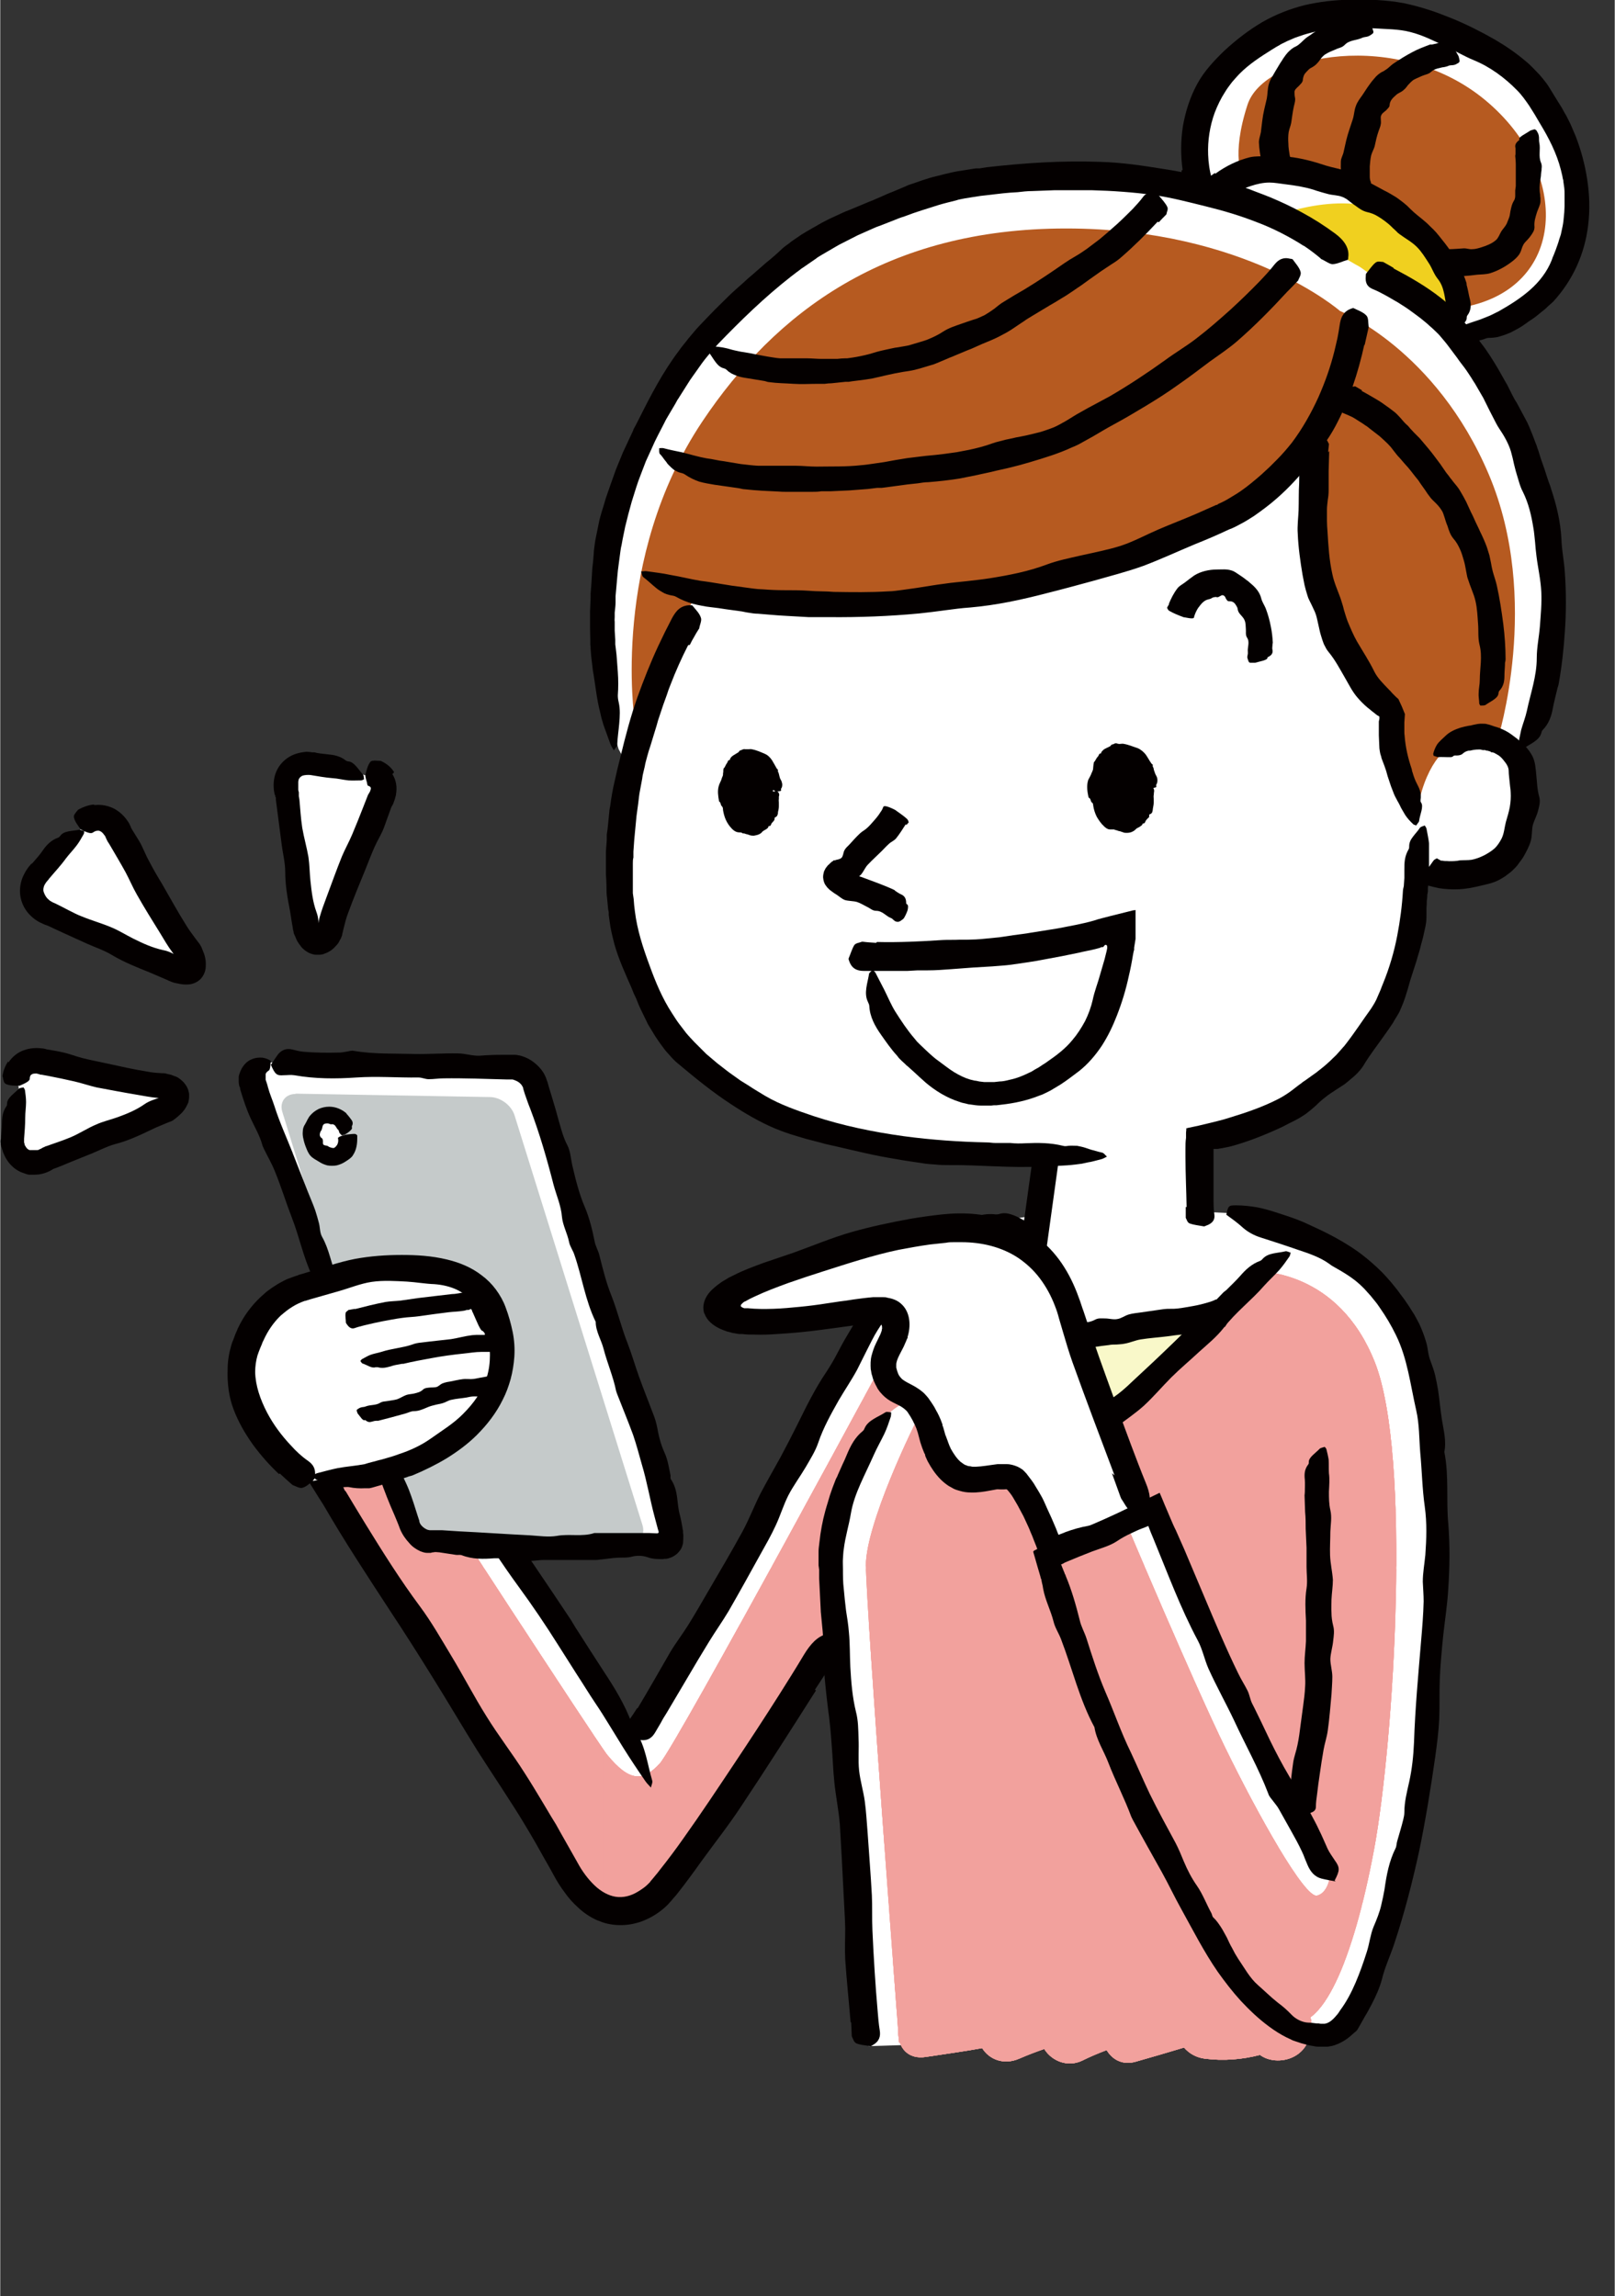 <?xml version="1.0" encoding="UTF-8"?>
<svg xmlns="http://www.w3.org/2000/svg" xmlns:xlink="http://www.w3.org/1999/xlink" width="20.09mm" height="28.57mm" viewBox="0 0 56.94 81">
  <rect x="0" y="0" width="56.94" height="81" fill="#333333" stroke="none"/>
  <defs>
    <style>.cls-1{clip-path:url(#clippath);}.cls-2{fill:none;}.cls-2,.cls-3,.cls-4,.cls-5,.cls-6,.cls-7,.cls-8,.cls-9{stroke-width:0px;}.cls-10{clip-path:url(#clippath-1);}.cls-11{clip-path:url(#clippath-4);}.cls-12{clip-path:url(#clippath-3);}.cls-13{clip-path:url(#clippath-2);}.cls-14{clip-path:url(#clippath-7);}.cls-15{clip-path:url(#clippath-8);}.cls-16{clip-path:url(#clippath-6);}.cls-17{clip-path:url(#clippath-5);}.cls-18{clip-path:url(#clippath-9);}.cls-19{mix-blend-mode:overlay;}.cls-20{clip-path:url(#clippath-20);}.cls-21{clip-path:url(#clippath-21);}.cls-22{clip-path:url(#clippath-23);}.cls-23{clip-path:url(#clippath-22);}.cls-24{clip-path:url(#clippath-14);}.cls-25{clip-path:url(#clippath-13);}.cls-26{clip-path:url(#clippath-12);}.cls-27{clip-path:url(#clippath-10);}.cls-28{clip-path:url(#clippath-15);}.cls-29{clip-path:url(#clippath-17);}.cls-30{clip-path:url(#clippath-16);}.cls-31{clip-path:url(#clippath-19);}.cls-32{clip-path:url(#clippath-11);}.cls-33{clip-path:url(#clippath-18);}.cls-34{isolation:isolate;}.cls-3{fill:#f9f8c9;}.cls-4{fill:#c5caca;}.cls-5{fill:#b65a20;}.cls-6{fill:#f2a19d;}.cls-7{fill:#fff;}.cls-8{fill:#f0d01f;}.cls-9{fill:#040000;}</style>
    <clipPath id="clippath">
      <path class="cls-2" d="M14.53,51.43s6.54,10.07,6.88,10.48c.79.96,1.26.94,1.85.3.59-.64,8.46-15.24,8.46-15.24l3.06-1.26s.88,4.84,2.92,4.84,6.67-5.6,6.67-5.6c0,0,2.01.66,2.11,6.76.1,6.1-.79,12.35-.79,12.35l-5.16-10.76-3.62,1.88s2.63,7.74,4.61,11.11c1.98,3.37,2.63,4.66,4.36,5.51l-14.18.25s-1.17-15.41-1.17-16.84,1.64-4.88,2.04-5.57c.4-.69-1.11-.4-2.2,1.34-1.09,1.74-1.09,3.97-1.09,4.56s.35,2.33.35,2.33c0,0-5.46,7.88-6,8.38-.55.5-2.08,2.58-4.12-.99-2.03-3.57-8.08-13.09-8.08-13.09l3.11-.73Z"></path>
    </clipPath>
    <clipPath id="clippath-1">
      <rect class="cls-2" x="45.02" y="43.42" width="11.88" height="11.88"></rect>
    </clipPath>
    <clipPath id="clippath-2">
      <rect class="cls-2" x="45.02" y="55.3" width="11.88" height="11.88"></rect>
    </clipPath>
    <clipPath id="clippath-3">
      <rect class="cls-2" x="45.02" y="67.18" width="11.88" height="11.88"></rect>
    </clipPath>
    <clipPath id="clippath-4">
      <rect class="cls-2" x="33.14" y="43.42" width="11.88" height="11.88"></rect>
    </clipPath>
    <clipPath id="clippath-5">
      <rect class="cls-2" x="33.14" y="55.3" width="11.88" height="11.88"></rect>
    </clipPath>
    <clipPath id="clippath-6">
      <rect class="cls-2" x="33.14" y="67.18" width="11.88" height="11.88"></rect>
    </clipPath>
    <clipPath id="clippath-7">
      <rect class="cls-2" x="21.26" y="43.42" width="11.88" height="11.88"></rect>
    </clipPath>
    <clipPath id="clippath-8">
      <rect class="cls-2" x="21.26" y="55.3" width="11.88" height="11.88"></rect>
    </clipPath>
    <clipPath id="clippath-9">
      <rect class="cls-2" x="21.26" y="67.18" width="11.88" height="11.88"></rect>
    </clipPath>
    <clipPath id="clippath-10">
      <rect class="cls-2" x="9.38" y="43.42" width="11.88" height="11.88"></rect>
    </clipPath>
    <clipPath id="clippath-11">
      <rect class="cls-2" x="9.38" y="55.3" width="11.88" height="11.88"></rect>
    </clipPath>
    <clipPath id="clippath-12">
      <rect class="cls-2" x="9.38" y="67.18" width="11.88" height="11.88"></rect>
    </clipPath>
    <clipPath id="clippath-13">
      <path class="cls-2" d="M44.4,44.86s2.79-.07,4.08,3.2c1.29,3.27.69,13.29-.03,17.19-.73,3.9-1.85,6.55-3.07,6.05-1.22-.5-5.32-5.98-8.46-16.23l2.81-1.29s2.31,5.49,3.47,7.87c1.16,2.38,2.81,5.32,3.24,5.22.43-.1.56-.86.4-1.19-.17-.33-1.12-2.25-1.12-2.25l-1.3-18.57Z"></path>
    </clipPath>
    <clipPath id="clippath-14">
      <rect class="cls-2" x="45.02" y="43.42" width="11.88" height="11.88"></rect>
    </clipPath>
    <clipPath id="clippath-15">
      <rect class="cls-2" x="45.02" y="55.3" width="11.88" height="11.88"></rect>
    </clipPath>
    <clipPath id="clippath-16">
      <rect class="cls-2" x="45.02" y="67.18" width="11.88" height="11.88"></rect>
    </clipPath>
    <clipPath id="clippath-17">
      <rect class="cls-2" x="33.14" y="43.42" width="11.88" height="11.88"></rect>
    </clipPath>
    <clipPath id="clippath-18">
      <rect class="cls-2" x="33.14" y="55.3" width="11.88" height="11.88"></rect>
    </clipPath>
    <clipPath id="clippath-19">
      <rect class="cls-2" x="33.14" y="67.18" width="11.88" height="11.88"></rect>
    </clipPath>
    <clipPath id="clippath-20">
      <path class="cls-2" d="M46.22,71.24c-.04-.8-.72-1.3-1.49-.98-.02,0-.05.02-.07.03-.15-.43-.56-.75-1.13-.63-.79.17-1.56.39-2.33.62-.2-.34-.58-.56-1.04-.45-.34.08-.68.18-1.01.29-.21-.2-.52-.31-.87-.26-.69.09-1.35.24-1.99.45-.15-.15-.35-.24-.6-.22-1.03.06-2.02.3-3.04.46-1.31.21-1.3,2.22,0,2.01.53-.08,1.45-.21,1.98-.31.25.4.76.61,1.31.37.3-.13.59-.24.88-.34.26.42.82.66,1.34.41.28-.14.57-.26.86-.37.2.33.55.54,1.02.41.57-.16,1.14-.33,1.71-.5.18.21.43.35.72.39.68.09,1.33.03,1.96-.13.54.4,1.59.19,1.76-.71.05-.18.07-.37.04-.56Z"></path>
    </clipPath>
    <clipPath id="clippath-21">
      <rect class="cls-2" x="45.02" y="67.18" width="11.88" height="11.88"></rect>
    </clipPath>
    <clipPath id="clippath-22">
      <rect class="cls-2" x="33.14" y="67.18" width="11.88" height="11.88"></rect>
    </clipPath>
    <clipPath id="clippath-23">
      <rect class="cls-2" x="21.26" y="67.18" width="11.88" height="11.88"></rect>
    </clipPath>
  </defs>
  <g class="cls-34">
    <g id="_レイヤー_2">
      <g id="_レイヤー_1-2">
        <g id="_女性_スマートフォン_">
          <path class="cls-7" d="M46.72,71.68c2.81-.04,4.68-16.93,3.33-23.14-.97-4.48-4.46-5.51-6.34-5.73l-1.29-.06-.07-2.57-5.47.68-.41,2.96-5.21,5.92c-.69,1.46-1.84,3.47-1.84,5.36,0,3.52,1.21,17.08,1.21,17.08l16.09-.5Z"></path>
          <path class="cls-7" d="M29.34,57.68s-5.22,8.33-6.08,9.19c-.86.86-2.33,1.12-3.46-1-1.12-2.12-8.38-13.71-8.38-13.71l3.77-1.29s4.33,6.2,7.16,10.8l.11-.34c1.77-2.64,6.05-11.14,8.1-14.36,2.52-3.94,5.73-4.05,5.73-4.05l-6.95,14.76Z"></path>
          <path class="cls-6" d="M14.53,51.43s6.54,10.07,6.88,10.48c.79.96,1.26.94,1.85.3.59-.64,8.46-15.24,8.46-15.24l3.06-1.26s.88,4.84,2.92,4.84,6.67-5.6,6.67-5.6c0,0,2.01.66,2.11,6.76.1,6.1-.79,12.35-.79,12.35l-5.16-10.76-3.62,1.88s2.63,7.74,4.61,11.11c1.98,3.37,2.63,4.66,4.36,5.51l-14.18.25s-1.17-15.41-1.17-16.84,1.64-4.88,2.04-5.57c.4-.69-1.11-.4-2.2,1.34-1.09,1.74-1.09,3.97-1.09,4.56s.35,2.33.35,2.33c0,0-5.46,7.88-6,8.38-.55.5-2.08,2.58-4.12-.99-2.03-3.57-8.08-13.09-8.08-13.09l3.11-.73Z"></path>
          <path class="cls-6" d="M44.4,44.86s2.79-.07,4.08,3.2c1.29,3.27.69,13.29-.03,17.19-.73,3.9-1.85,6.55-3.07,6.05-1.22-.5-5.32-5.98-8.46-16.23l2.81-1.29s2.31,5.49,3.47,7.87c1.16,2.38,2.81,5.32,3.24,5.22.43-.1.56-.86.4-1.19-.17-.33-1.12-2.25-1.12-2.25l-1.3-18.57Z"></path>
          <path class="cls-6" d="M46.22,71.24c-.04-.8-.72-1.3-1.49-.98-.02,0-.05.02-.07.03-.15-.43-.56-.75-1.13-.63-.79.17-1.56.39-2.33.62-.2-.34-.58-.56-1.04-.45-.34.08-.68.18-1.01.29-.21-.2-.52-.31-.87-.26-.69.09-1.35.24-1.99.45-.15-.15-.35-.24-.6-.22-1.03.06-2.02.3-3.04.46-1.31.21-1.3,2.22,0,2.01.53-.08,1.45-.21,1.98-.31.25.4.76.61,1.31.37.3-.13.59-.24.88-.34.26.42.82.66,1.34.41.28-.14.57-.26.86-.37.2.33.55.54,1.02.41.57-.16,1.14-.33,1.71-.5.18.21.43.35.72.39.68.09,1.33.03,1.96-.13.54.4,1.59.19,1.76-.71.05-.18.07-.37.04-.56Z"></path>
          <g class="cls-19">
            <g class="cls-1">
              <g class="cls-10">
                <rect class="cls-6" x="44.98" y="51.39" width="11.96" height="5.85"></rect>
                <rect class="cls-6" x="44.98" y="47.43" width="11.96" height="5.85"></rect>
                <rect class="cls-6" x="44.98" y="43.47" width="11.96" height="5.85"></rect>
                <rect class="cls-6" x="41.06" y="43.47" width="2.72" height="5.85"></rect>
                <rect class="cls-6" x="44.98" y="49.41" width="11.96" height="5.85"></rect>
                <rect class="cls-6" x="44.98" y="45.45" width="11.96" height="5.85"></rect>
                <rect class="cls-6" x="44.98" y="41.49" width="11.96" height="5.85"></rect>
                <rect class="cls-6" x="41.06" y="41.49" width="2.72" height="5.85"></rect>
              </g>
              <g class="cls-13">
                <rect class="cls-6" x="44.98" y="63.27" width="11.96" height="5.85"></rect>
                <rect class="cls-6" x="44.98" y="59.31" width="11.96" height="5.85"></rect>
                <rect class="cls-6" x="44.98" y="55.35" width="11.96" height="5.85"></rect>
                <rect class="cls-6" x="41.06" y="55.35" width="2.72" height="5.85"></rect>
                <rect class="cls-6" x="44.98" y="61.29" width="11.96" height="5.85"></rect>
                <rect class="cls-6" x="44.98" y="57.33" width="11.96" height="5.85"></rect>
                <rect class="cls-6" x="44.98" y="53.37" width="11.96" height="5.85"></rect>
                <rect class="cls-6" x="41.06" y="53.37" width="2.72" height="5.85"></rect>
              </g>
              <g class="cls-12">
                <rect class="cls-6" x="44.98" y="75.15" width="11.96" height="5.85"></rect>
                <rect class="cls-6" x="44.98" y="71.19" width="11.96" height="5.85"></rect>
                <rect class="cls-6" x="44.98" y="67.23" width="11.96" height="5.85"></rect>
                <rect class="cls-6" x="41.06" y="67.23" width="2.72" height="5.85"></rect>
                <rect class="cls-6" x="44.98" y="73.17" width="11.96" height="5.85"></rect>
                <rect class="cls-6" x="44.98" y="69.21" width="11.96" height="5.85"></rect>
                <rect class="cls-6" x="44.98" y="65.25" width="11.96" height="5.85"></rect>
                <rect class="cls-6" x="41.06" y="65.25" width="2.72" height="5.85"></rect>
              </g>
              <g class="cls-11">
                <rect class="cls-6" x="33.09" y="51.39" width="11.96" height="5.85"></rect>
                <rect class="cls-6" x="33.09" y="47.43" width="11.96" height="5.85"></rect>
                <rect class="cls-6" x="33.09" y="43.47" width="11.96" height="5.85"></rect>
                <rect class="cls-6" x="29.18" y="43.47" width="2.72" height="5.85"></rect>
                <rect class="cls-6" x="33.09" y="49.41" width="11.96" height="5.85"></rect>
                <rect class="cls-6" x="33.09" y="45.45" width="11.96" height="5.85"></rect>
                <rect class="cls-6" x="33.09" y="41.49" width="11.96" height="5.85"></rect>
                <rect class="cls-6" x="29.18" y="41.49" width="2.72" height="5.85"></rect>
              </g>
              <g class="cls-17">
                <rect class="cls-6" x="33.09" y="63.27" width="11.96" height="5.85"></rect>
                <rect class="cls-6" x="33.09" y="59.31" width="11.96" height="5.85"></rect>
                <rect class="cls-6" x="33.09" y="55.35" width="11.96" height="5.85"></rect>
                <rect class="cls-6" x="29.18" y="55.35" width="2.72" height="5.85"></rect>
                <rect class="cls-6" x="33.09" y="61.29" width="11.96" height="5.85"></rect>
                <rect class="cls-6" x="33.09" y="57.33" width="11.96" height="5.85"></rect>
                <rect class="cls-6" x="33.09" y="53.37" width="11.96" height="5.85"></rect>
                <rect class="cls-6" x="29.18" y="53.37" width="2.72" height="5.85"></rect>
              </g>
              <g class="cls-16">
                <rect class="cls-6" x="33.09" y="75.15" width="11.96" height="5.85"></rect>
                <rect class="cls-6" x="33.09" y="71.19" width="11.96" height="5.85"></rect>
                <rect class="cls-6" x="33.09" y="67.23" width="11.96" height="5.85"></rect>
                <rect class="cls-6" x="29.18" y="67.23" width="2.72" height="5.85"></rect>
                <rect class="cls-6" x="33.09" y="73.17" width="11.96" height="5.85"></rect>
                <rect class="cls-6" x="33.09" y="69.21" width="11.96" height="5.85"></rect>
                <rect class="cls-6" x="33.09" y="65.25" width="11.96" height="5.85"></rect>
                <rect class="cls-6" x="29.18" y="65.25" width="2.72" height="5.85"></rect>
              </g>
              <g class="cls-14">
                <rect class="cls-6" x="21.21" y="51.39" width="11.96" height="5.85"></rect>
                <rect class="cls-6" x="21.21" y="47.43" width="11.96" height="5.85"></rect>
                <rect class="cls-6" x="21.21" y="43.47" width="11.96" height="5.85"></rect>
                <rect class="cls-6" x="17.3" y="43.47" width="2.72" height="5.85"></rect>
                <rect class="cls-6" x="21.21" y="49.41" width="11.96" height="5.85"></rect>
                <rect class="cls-6" x="21.21" y="45.45" width="11.96" height="5.85"></rect>
                <rect class="cls-6" x="21.21" y="41.49" width="11.96" height="5.85"></rect>
                <rect class="cls-6" x="17.3" y="41.49" width="2.72" height="5.85"></rect>
              </g>
              <g class="cls-15">
                <rect class="cls-6" x="21.21" y="63.27" width="11.96" height="5.85"></rect>
                <rect class="cls-6" x="21.21" y="59.31" width="11.96" height="5.85"></rect>
                <rect class="cls-6" x="21.21" y="55.35" width="11.96" height="5.85"></rect>
                <rect class="cls-6" x="17.3" y="55.35" width="2.72" height="5.85"></rect>
                <rect class="cls-6" x="21.21" y="61.29" width="11.96" height="5.85"></rect>
                <rect class="cls-6" x="21.21" y="57.33" width="11.96" height="5.85"></rect>
                <rect class="cls-6" x="21.21" y="53.37" width="11.96" height="5.85"></rect>
                <rect class="cls-6" x="17.3" y="53.37" width="2.72" height="5.85"></rect>
              </g>
              <g class="cls-18">
                <rect class="cls-6" x="21.21" y="75.15" width="11.96" height="5.85"></rect>
                <rect class="cls-6" x="21.21" y="71.19" width="11.96" height="5.85"></rect>
                <rect class="cls-6" x="21.21" y="67.23" width="11.96" height="5.85"></rect>
                <rect class="cls-6" x="17.3" y="67.23" width="2.72" height="5.85"></rect>
                <rect class="cls-6" x="21.21" y="73.17" width="11.96" height="5.85"></rect>
                <rect class="cls-6" x="21.21" y="69.21" width="11.96" height="5.85"></rect>
                <rect class="cls-6" x="21.21" y="65.25" width="11.96" height="5.85"></rect>
                <rect class="cls-6" x="17.3" y="65.25" width="2.72" height="5.85"></rect>
              </g>
              <g class="cls-27">
                <rect class="cls-6" x="9.33" y="51.39" width="11.96" height="5.85"></rect>
                <rect class="cls-6" x="9.33" y="47.43" width="11.96" height="5.85"></rect>
                <rect class="cls-6" x="9.33" y="43.47" width="11.96" height="5.85"></rect>
                <rect class="cls-6" x="5.42" y="43.47" width="2.72" height="5.85"></rect>
                <rect class="cls-6" x="9.33" y="49.41" width="11.96" height="5.85"></rect>
                <rect class="cls-6" x="9.33" y="45.45" width="11.96" height="5.85"></rect>
                <rect class="cls-6" x="9.33" y="41.49" width="11.96" height="5.85"></rect>
                <rect class="cls-6" x="5.42" y="41.49" width="2.72" height="5.85"></rect>
              </g>
              <g class="cls-32">
                <rect class="cls-6" x="9.33" y="63.27" width="11.96" height="5.85"></rect>
                <rect class="cls-6" x="9.33" y="59.31" width="11.96" height="5.85"></rect>
                <rect class="cls-6" x="9.33" y="55.35" width="11.96" height="5.85"></rect>
                <rect class="cls-6" x="5.42" y="55.35" width="2.72" height="5.85"></rect>
                <rect class="cls-6" x="9.33" y="61.29" width="11.96" height="5.85"></rect>
                <rect class="cls-6" x="9.33" y="57.33" width="11.96" height="5.85"></rect>
                <rect class="cls-6" x="9.33" y="53.37" width="11.96" height="5.85"></rect>
                <rect class="cls-6" x="5.42" y="53.37" width="2.72" height="5.85"></rect>
              </g>
              <g class="cls-26">
                <rect class="cls-6" x="9.33" y="75.15" width="11.96" height="5.85"></rect>
                <rect class="cls-6" x="9.33" y="71.19" width="11.96" height="5.85"></rect>
                <rect class="cls-6" x="9.33" y="67.23" width="11.96" height="5.85"></rect>
                <rect class="cls-6" x="5.42" y="67.23" width="2.72" height="5.85"></rect>
                <rect class="cls-6" x="9.33" y="73.17" width="11.96" height="5.85"></rect>
                <rect class="cls-6" x="9.33" y="69.21" width="11.96" height="5.85"></rect>
                <rect class="cls-6" x="9.33" y="65.25" width="11.96" height="5.85"></rect>
                <rect class="cls-6" x="5.42" y="65.25" width="2.72" height="5.85"></rect>
              </g>
            </g>
            <g class="cls-25">
              <g class="cls-24">
                <rect class="cls-6" x="44.98" y="51.39" width="11.96" height="5.85"></rect>
                <rect class="cls-6" x="44.98" y="47.43" width="11.96" height="5.85"></rect>
                <rect class="cls-6" x="44.98" y="43.47" width="11.96" height="5.85"></rect>
                <rect class="cls-6" x="41.06" y="43.47" width="2.72" height="5.85"></rect>
                <rect class="cls-6" x="44.98" y="49.41" width="11.96" height="5.85"></rect>
                <rect class="cls-6" x="44.98" y="45.45" width="11.96" height="5.85"></rect>
                <rect class="cls-6" x="44.98" y="41.49" width="11.96" height="5.85"></rect>
                <rect class="cls-6" x="41.06" y="41.49" width="2.72" height="5.85"></rect>
              </g>
              <g class="cls-28">
                <rect class="cls-6" x="44.98" y="63.27" width="11.96" height="5.85"></rect>
                <rect class="cls-6" x="44.98" y="59.31" width="11.96" height="5.85"></rect>
                <rect class="cls-6" x="44.98" y="55.35" width="11.96" height="5.85"></rect>
                <rect class="cls-6" x="41.06" y="55.35" width="2.72" height="5.85"></rect>
                <rect class="cls-6" x="44.98" y="61.29" width="11.96" height="5.85"></rect>
                <rect class="cls-6" x="44.98" y="57.33" width="11.96" height="5.85"></rect>
                <rect class="cls-6" x="44.98" y="53.37" width="11.96" height="5.85"></rect>
                <rect class="cls-6" x="41.06" y="53.37" width="2.72" height="5.85"></rect>
              </g>
              <g class="cls-30">
                <rect class="cls-6" x="44.98" y="75.15" width="11.96" height="5.85"></rect>
                <rect class="cls-6" x="44.98" y="71.19" width="11.96" height="5.85"></rect>
                <rect class="cls-6" x="44.98" y="67.23" width="11.96" height="5.85"></rect>
                <rect class="cls-6" x="41.06" y="67.23" width="2.72" height="5.85"></rect>
                <rect class="cls-6" x="44.98" y="73.17" width="11.96" height="5.85"></rect>
                <rect class="cls-6" x="44.98" y="69.21" width="11.96" height="5.85"></rect>
                <rect class="cls-6" x="44.98" y="65.25" width="11.96" height="5.85"></rect>
                <rect class="cls-6" x="41.06" y="65.25" width="2.72" height="5.85"></rect>
              </g>
              <g class="cls-29">
                <rect class="cls-6" x="33.09" y="51.39" width="11.96" height="5.85"></rect>
                <rect class="cls-6" x="33.09" y="47.43" width="11.96" height="5.85"></rect>
                <rect class="cls-6" x="33.09" y="43.47" width="11.96" height="5.85"></rect>
                <rect class="cls-6" x="29.18" y="43.47" width="2.72" height="5.85"></rect>
                <rect class="cls-6" x="33.09" y="49.41" width="11.96" height="5.85"></rect>
                <rect class="cls-6" x="33.09" y="45.45" width="11.96" height="5.85"></rect>
                <rect class="cls-6" x="33.09" y="41.49" width="11.96" height="5.85"></rect>
                <rect class="cls-6" x="29.18" y="41.49" width="2.72" height="5.85"></rect>
              </g>
              <g class="cls-33">
                <rect class="cls-6" x="33.09" y="63.27" width="11.96" height="5.85"></rect>
                <rect class="cls-6" x="33.09" y="59.31" width="11.96" height="5.85"></rect>
                <rect class="cls-6" x="33.09" y="55.35" width="11.96" height="5.85"></rect>
                <rect class="cls-6" x="29.18" y="55.35" width="2.72" height="5.85"></rect>
                <rect class="cls-6" x="33.09" y="61.29" width="11.96" height="5.85"></rect>
                <rect class="cls-6" x="33.09" y="57.33" width="11.96" height="5.85"></rect>
                <rect class="cls-6" x="33.09" y="53.37" width="11.96" height="5.85"></rect>
                <rect class="cls-6" x="29.18" y="53.37" width="2.72" height="5.85"></rect>
              </g>
              <g class="cls-31">
                <rect class="cls-6" x="33.09" y="75.15" width="11.96" height="5.85"></rect>
                <rect class="cls-6" x="33.09" y="71.19" width="11.96" height="5.85"></rect>
                <rect class="cls-6" x="33.09" y="67.23" width="11.96" height="5.85"></rect>
                <rect class="cls-6" x="29.18" y="67.23" width="2.72" height="5.85"></rect>
                <rect class="cls-6" x="33.09" y="73.17" width="11.96" height="5.85"></rect>
                <rect class="cls-6" x="33.09" y="69.21" width="11.96" height="5.85"></rect>
                <rect class="cls-6" x="33.09" y="65.25" width="11.96" height="5.85"></rect>
                <rect class="cls-6" x="29.18" y="65.25" width="2.72" height="5.85"></rect>
              </g>
            </g>
            <g class="cls-20">
              <g class="cls-21">
                <rect class="cls-6" x="44.98" y="75.15" width="11.96" height="5.85"></rect>
                <rect class="cls-6" x="44.98" y="71.19" width="11.96" height="5.85"></rect>
                <rect class="cls-6" x="44.98" y="67.23" width="11.96" height="5.85"></rect>
                <rect class="cls-6" x="41.06" y="67.23" width="2.72" height="5.85"></rect>
                <rect class="cls-6" x="44.98" y="73.17" width="11.96" height="5.85"></rect>
                <rect class="cls-6" x="44.98" y="69.21" width="11.96" height="5.85"></rect>
                <rect class="cls-6" x="44.98" y="65.25" width="11.96" height="5.85"></rect>
                <rect class="cls-6" x="41.06" y="65.25" width="2.72" height="5.85"></rect>
              </g>
              <g class="cls-23">
                <rect class="cls-6" x="33.09" y="75.15" width="11.96" height="5.85"></rect>
                <rect class="cls-6" x="33.09" y="71.19" width="11.96" height="5.85"></rect>
                <rect class="cls-6" x="33.09" y="67.23" width="11.96" height="5.85"></rect>
                <rect class="cls-6" x="29.18" y="67.23" width="2.72" height="5.85"></rect>
                <rect class="cls-6" x="33.09" y="73.17" width="11.96" height="5.85"></rect>
                <rect class="cls-6" x="33.09" y="69.21" width="11.96" height="5.85"></rect>
                <rect class="cls-6" x="33.09" y="65.25" width="11.96" height="5.85"></rect>
                <rect class="cls-6" x="29.18" y="65.25" width="2.72" height="5.85"></rect>
              </g>
              <g class="cls-22">
                <rect class="cls-6" x="21.21" y="75.15" width="11.96" height="5.85"></rect>
                <rect class="cls-6" x="21.21" y="71.19" width="11.96" height="5.85"></rect>
                <rect class="cls-6" x="21.21" y="67.23" width="11.96" height="5.85"></rect>
                <rect class="cls-6" x="17.3" y="67.23" width="2.72" height="5.85"></rect>
                <rect class="cls-6" x="21.21" y="73.17" width="11.96" height="5.85"></rect>
                <rect class="cls-6" x="21.21" y="69.21" width="11.96" height="5.85"></rect>
                <rect class="cls-6" x="21.21" y="65.25" width="11.96" height="5.85"></rect>
                <rect class="cls-6" x="17.3" y="65.25" width="2.72" height="5.85"></rect>
              </g>
            </g>
          </g>
          <path class="cls-3" d="M42.63,46.48s-4.03,4.59-5.84,4.55c-1.8-.04-2.4-4.51-2.4-4.51,0,0,1.5.64,3.82.47,2.32-.17,4.42-.52,4.42-.52Z"></path>
          <path class="cls-9" d="M34.82,45.94c-.15.64-.25,1.29-.35,1.93-.05.32-.14.63-.17.94-.04.36-.05.73-.03,1.09.02.34.06.67.17.96.1.29.26.53.49.65.07.04.14.06.22.07.08.01.16.01.25,0,.17-.02.34-.07.53-.13.34-.11.71-.27,1.05-.46.32-.19.63-.4.92-.63.47-.37.92-.76,1.42-1.11.33-.23.61-.53.91-.8.52-.48,1.03-.97,1.54-1.47.45-.45.9-.9,1.34-1.36.04-.05.1-.08.14-.12.16-.16.33-.32.48-.49.19-.22.4-.42.7-.53.04-.01.07-.05.1-.08.19-.21.52-.19.8-.26.04-.01.12.03.18.05-.01.04-.02.09-.04.13-.11.16-.23.33-.36.48-.17.19-.36.36-.53.55-.45.52-1.01.94-1.43,1.49-.25.32-.57.58-.87.85-.32.3-.67.59-.98.9-.33.33-.63.69-.98,1.01-.28.25-.59.46-.89.69-.39.3-.78.6-1.14.96-.21.21-.47.35-.73.49-.32.17-.67.29-1.02.44-.17.07-.34.15-.52.22-.18.07-.38.13-.61.14-.22.01-.46-.02-.69-.1-.23-.08-.45-.22-.63-.39-.18-.17-.31-.36-.41-.55-.1-.19-.17-.39-.23-.58-.11-.38-.15-.75-.17-1.12-.01-.41.05-.8.09-1.19.05-.46.11-.92.19-1.37.07-.41.15-.81.24-1.21.05-.23.1-.45.14-.68.03-.19.14-.33.41-.36.03,0,.07-.01.09,0,.15.08.32.15.43.25.07.06.05.17.08.26,0,0,0,.02,0,.02-.04.13-.08.26-.11.39,0,0,0,0-.01,0Z"></path>
          <path class="cls-9" d="M45.45,63.41c.05-.41.09-.83.15-1.24.03-.2.11-.4.15-.61.05-.23.08-.47.11-.71l.09-.67c.03-.22.06-.45.07-.68.02-.27-.02-.55-.02-.83,0-.26.04-.52.05-.78,0-.24,0-.48,0-.72-.02-.38-.04-.76.02-1.14.04-.25,0-.51,0-.76v-.67s-.03-.67-.03-.67c0-.2,0-.4-.02-.59l-.02-.59s.01-.08.01-.12c0-.14.01-.29,0-.43-.02-.18-.02-.36.12-.54.02-.02.02-.05.02-.08-.01-.17.24-.32.39-.48.02-.02.11-.04.17-.06.02.02.05.05.06.08.03.12.06.24.08.37.01.16,0,.32.01.48.03.21.01.43,0,.65,0,.22,0,.43.05.65.06.25.01.51,0,.76,0,.28-.02.56-.01.83.01.29.08.58.1.87,0,.23-.04.46-.05.7,0,.15-.01.3,0,.46,0,.15.02.3.06.46.05.18.02.36,0,.53-.02.22-.09.43-.1.64,0,.21.07.42.07.63,0,.21-.02.42-.03.63-.04.42-.07.84-.13,1.26-.03.23-.11.46-.15.69-.05.28-.09.55-.13.83-.04.25-.07.5-.1.75-.02.14-.04.28-.04.43,0,.12-.08.21-.34.24-.03,0-.06,0-.09,0-.16-.05-.34-.09-.47-.14-.08-.04-.08-.11-.12-.16,0,0,0-.01,0-.02l.05-.25s0,0,.01,0Z"></path>
          <path class="cls-9" d="M22.48,60.26l.29-.49.29-.5c.19-.33.38-.66.57-.99.19-.32.43-.63.63-.95.23-.37.45-.75.67-1.13.42-.72.84-1.43,1.24-2.16.24-.44.42-.92.65-1.37.22-.42.46-.83.69-1.25.21-.39.41-.78.61-1.18.31-.63.62-1.26,1.02-1.85.13-.2.25-.4.36-.61.11-.21.22-.42.34-.62.11-.18.21-.36.32-.54l.17-.27c.06-.09.12-.18.18-.27.25-.35.51-.69.8-1.01.26-.29.54-.56.83-.82.3-.25.61-.49.94-.7.06-.04.14-.07.21-.11.25-.14.5-.26.76-.38.33-.16.68-.27,1.05-.22.05,0,.1,0,.15-.02.17-.05.33-.01.49.05.16.06.3.15.44.22.04.02.07.11.09.17-.04.02-.08.05-.12.06-.21.04-.41.1-.62.15-.26.07-.54.12-.79.23-.35.14-.69.29-1.02.47-.33.18-.65.4-.91.67-.31.32-.66.59-.96.93-.33.36-.65.74-.91,1.16-.14.22-.25.46-.37.69-.12.23-.23.47-.35.7-.2.37-.44.72-.65,1.08-.27.48-.54.96-.72,1.49-.1.3-.28.58-.44.86-.2.34-.44.66-.62,1.01-.17.34-.28.71-.44,1.05-.16.35-.35.68-.54,1.02-.37.67-.74,1.34-1.12,2-.22.37-.47.72-.69,1.08-.13.22-.27.44-.4.66l-.39.66-.71,1.2c-.07.11-.14.22-.2.34l-.2.34c-.11.19-.26.31-.53.27-.03,0-.07,0-.09-.02-.11-.13-.25-.25-.32-.39-.05-.09.01-.2.03-.3,0,0,0-.02.01-.02l.13-.19.13-.2s0,0,0,0Z"></path>
          <path class="cls-9" d="M29.99,71.34c-.06-.74-.14-1.48-.19-2.22-.02-.37,0-.73,0-1.1-.01-.42-.04-.84-.06-1.27-.04-.8-.08-1.6-.13-2.4-.04-.49-.14-.97-.19-1.45-.05-.46-.06-.92-.1-1.38-.03-.43-.07-.85-.13-1.27-.04-.34-.08-.67-.11-1.01-.03-.34-.04-.68-.04-1.02,0-.45-.06-.9-.1-1.35l-.06-1.2v-.3s-.02-.15-.02-.15v-.08s0-.04,0-.04v-.04s0-.33,0-.33c0-.11.02-.22.03-.32.04-.38.11-.76.21-1.12l.04-.14.04-.13c.03-.09.05-.18.08-.27.06-.18.12-.35.19-.52.02-.07.07-.13.09-.2l.16-.36c.06-.12.11-.24.16-.36.13-.31.28-.6.55-.82.04-.03.06-.07.08-.12.13-.28.47-.38.73-.55.04-.03.13,0,.2,0,0,.05,0,.1-.01.15-.07.21-.14.42-.23.61-.12.25-.26.49-.37.74-.15.34-.32.68-.47,1.02-.15.34-.28.69-.34,1.05-.07.42-.2.83-.25,1.25-.02.11-.02.23-.03.34-.01.11,0,.24,0,.36,0,.24,0,.48.03.72.02.25.05.5.08.76.04.25.08.5.1.76.04.4.03.81.05,1.22.03.53.07,1.06.2,1.59.08.3.08.62.09.93.02.38-.02.76.02,1.14.04.36.15.72.2,1.08.05.37.07.74.1,1.11.05.74.11,1.47.15,2.21.02.41,0,.83.02,1.24.02.49.05.98.08,1.47.03.44.06.89.1,1.33.02.25.04.5.08.74.03.2-.02.38-.26.51-.02.01-.06.04-.08.03-.17-.03-.36-.04-.49-.1-.09-.04-.11-.16-.16-.25,0,0,0-.02,0-.03l-.02-.46s0,0,.01,0Z"></path>
          <path class="cls-9" d="M28.77,59.63c-.87,1.37-1.74,2.74-2.64,4.09-.44.67-.94,1.3-1.41,1.95-.27.38-.54.75-.84,1.13-.04.05-.07.09-.12.14l-.06.07-.03.04-.04.04-.07.08s-.05.05-.07.07c-.05.05-.1.09-.15.13-.21.17-.45.31-.72.41-.25.09-.52.14-.8.13-.14,0-.27-.02-.41-.05-.13-.03-.26-.08-.38-.13-.24-.11-.46-.26-.64-.43-.19-.17-.35-.35-.49-.55-.14-.19-.27-.39-.38-.6-.06-.11-.11-.2-.16-.29l-.16-.28c-.21-.38-.42-.75-.65-1.13-.27-.46-.56-.9-.85-1.35-.29-.44-.58-.89-.87-1.34-.53-.85-1.04-1.72-1.57-2.57-.49-.79-.99-1.58-1.5-2.35-.81-1.24-1.62-2.47-2.36-3.75l-.07-.11-.09-.14-.18-.29c-.12-.19-.24-.38-.35-.57l-.04-.07.08-.03.16-.05.32-.11.64-.22.73-.27c.23-.08.46-.17.69-.25l1.22-.43.51-.18.29-.1.07-.03s.03.04.04.06l.09.13.54.77c.5.71.99,1.42,1.48,2.12.88,1.27,1.75,2.55,2.6,3.83.08.13.15.26.24.39.3.47.6.94.9,1.4.39.59.76,1.19,1,1.85.03.09.09.18.14.27.36.58.41,1.17.58,1.74.03.09-.03.17-.04.26-.07-.08-.14-.14-.2-.23-.27-.39-.53-.78-.78-1.18-.08-.13-.16-.26-.24-.39l-.24-.39c-.16-.26-.32-.52-.49-.77-.23-.34-.44-.69-.67-1.04l-.66-1.04c-.44-.7-.9-1.38-1.39-2.05-.14-.19-.28-.39-.42-.59-.14-.2-.27-.4-.41-.6-.27-.41-.53-.82-.8-1.22-.3-.44-.59-.88-.89-1.32l-.45-.66-.11-.16-.06-.09-.06-.08v-.02s-.02,0-.02,0c0,0,0,0,0,0h-.01s-.05.02-.05.02c-.68.25-2.15.83-2.82,1.08-.03.01-.06.02-.09.03l-.04.02s0,0,0,0h0s0,0,0,0h0s.01.03.01.03l.05.08.02.04v.02s.06.07.06.07c.23.38.46.77.69,1.14.61.99,1.23,1.98,1.93,2.92.4.54.74,1.14,1.09,1.72.43.71.81,1.45,1.25,2.15.42.68.91,1.31,1.34,1.99.22.34.43.69.64,1.04l.31.52.16.26.15.27.6,1.06c.17.32.38.6.61.82.23.22.49.36.74.4.26.04.53-.02.79-.18.07-.04.14-.09.21-.14.07-.05.14-.12.19-.17,0,0,.01-.01.02-.02l.02-.03.05-.06s.07-.08.1-.12c.07-.08.14-.17.2-.25.27-.34.54-.7.8-1.07.62-.87,1.21-1.76,1.81-2.66.54-.81,1.07-1.62,1.59-2.44.29-.46.58-.92.86-1.39.23-.38.48-.66.82-.74.04,0,.09-.03.1,0,.09.17.22.31.24.52.02.14-.12.37-.19.56,0,.02-.02.04-.03.05l-.55.84s0,0,0,0Z"></path>
          <path class="cls-7" d="M9.54,37.48c-.4,0-.63.31-.51.7l5.16,15.7c.13.38.56.7.96.71l8.15.1c.4,0,.64-.31.52-.69l-4.83-15.78c-.12-.39-.55-.7-.95-.71l-8.51-.03Z"></path>
          <path class="cls-4" d="M10.42,38.59c-.37,0-.58.29-.47.64l4.46,14.47c.12.35.52.65.89.65l6.87.09c.37,0,.59-.28.48-.64l-4.51-14.45c-.11-.36-.5-.65-.88-.65l-6.85-.12Z"></path>
          <path class="cls-9" d="M9.54,37.57c.09-.13.17-.26.26-.38.14-.17.31-.21.49-.17.13.03.26.07.39.08.43.04.86.04,1.29.03.08,0,.15-.02.23-.03.09-.01.18-.05.26-.03.71.12,1.43.09,2.15.11.51.01,1.02-.03,1.53-.02.26,0,.53.1.79.08.25-.02.49-.03.74-.03.12,0,.25,0,.37,0h.01s.02,0,.02,0h.03s.04,0,.06,0c.04,0,.09.01.13.02.04,0,.08.02.12.03.04.01.08.03.11.04.15.06.28.15.4.26.12.11.22.23.29.38.02.04.04.08.05.12.01.04.03.09.04.11l.05.18.11.36c.09.29.17.58.25.87.08.28.15.55.29.82.11.21.12.46.17.69.12.51.24,1.01.45,1.5.16.38.26.79.34,1.19.03.18.13.33.17.5.12.48.24.97.43,1.44.22.56.35,1.13.57,1.68.15.39.26.78.4,1.17.17.47.36.94.54,1.42.06.17.1.35.13.53.05.25.12.49.23.73.12.26.15.53.21.8,0,.04-.01.09.01.13.28.41.2.85.32,1.27.04.15.06.29.09.44,0,.04.01.07.02.11,0,0,0,.02,0,.03v.04s.01.05.01.07c0,.1,0,.2-.01.3-.02.08-.04.16-.09.23-.05.07-.1.13-.17.18-.07.05-.14.09-.22.11-.04.02-.08.02-.12.03h-.06s-.04.01-.06.01c-.18,0-.35,0-.54-.07-.18-.06-.37-.06-.53-.02-.17.05-.35.03-.52.04-.19.01-.37.04-.55.06-.07,0-.13.02-.2.02-.61,0-1.23,0-1.84,0-.23,0-.46.06-.69.02-.22-.04-.44-.08-.66-.08-.14,0-.28,0-.41,0-.38.03-.77.04-1.15-.11-.06-.02-.13,0-.2-.01-.2-.03-.4-.06-.59-.09-.07,0-.13-.02-.2,0-.04,0-.07.01-.1.02-.04,0-.09,0-.13,0-.08,0-.16-.03-.24-.06-.15-.07-.28-.16-.38-.28-.14-.15-.25-.31-.33-.5-.06-.17-.13-.33-.2-.5-.37-.83-.66-1.69-.91-2.56-.1-.34-.2-.68-.31-1.02-.06-.17-.15-.32-.22-.48-.09-.22-.11-.47-.16-.71-.1-.42-.22-.83-.42-1.22-.22-.43-.37-.9-.53-1.36-.13-.36-.19-.74-.35-1.08-.31-.66-.45-1.37-.71-2.04-.21-.54-.38-1.1-.6-1.64-.11-.28-.26-.53-.39-.8-.02-.05-.05-.1-.06-.15-.09-.32-.26-.61-.4-.91-.16-.34-.27-.69-.38-1.05v-.04s-.02-.05-.03-.07c-.01-.05-.02-.1-.02-.15,0-.05,0-.11,0-.16,0-.05.02-.11.04-.16.07-.21.23-.4.41-.47.14-.06.27-.07.39-.06.12.02.21.06.29.11-.01.17-.02.25-.04.3,0,.02-.02.04-.04.05-.02.01-.03.03-.05.04-.03.03-.05.06-.05.09,0,.02,0,.04,0,.07,0,.01,0,.03,0,.05,0,.01,0,.02,0,.03v.02s0,0,0,0v.02c.03.09.06.17.08.26.06.23.16.45.23.67.18.57.43,1.11.65,1.67,0,.01,0,.02.01.03.17.43.34.87.51,1.3.09.23.19.45.27.68.05.15.09.3.13.45.04.16.03.34.11.48.25.44.32.94.51,1.41.11.27.26.53.26.83.31.56.38,1.21.64,1.78.23.52.41,1.06.57,1.6.12.4.19.82.3,1.23.1.37.21.74.35,1.1.12.33.3.64.43.97.12.31.22.63.32.95l.05.15v.04s.01,0,.01,0h0s0,0,0,0c0,0,0,.01,0,.02.01.03.03.06.06.1.06.07.16.14.24.16.02,0,.04.01.05.01,0,0,0,0,.01,0,0,0,0,0,.01,0h.02s.08,0,.08,0h.31s.62.04.62.04c.83.04,1.66.1,2.49.14.32.02.65.07.95.02.43-.08.9.04,1.32-.1.03,0,.07,0,.1,0h1.85s.23.01.23.01h.04s0,0,0,0c0,0,0,0,.01,0,.02,0,.03-.02.04-.03,0,0,0-.02,0-.02,0,0,0,0,0-.01l-.03-.1c-.04-.15-.08-.3-.12-.45-.16-.6-.26-1.21-.44-1.81-.1-.35-.19-.7-.31-1.05-.18-.49-.38-.97-.57-1.46-.01-.03-.02-.06-.03-.09-.1-.5-.31-.98-.44-1.48-.08-.32-.28-.62-.28-.96-.37-.76-.48-1.58-.75-2.36-.05-.16-.16-.3-.19-.46-.06-.3-.22-.58-.25-.88-.03-.4-.2-.77-.3-1.15-.23-.9-.49-1.8-.82-2.67-.07-.17-.13-.35-.19-.52l-.04-.13-.02-.07v-.02s0,0,0,0c0,0,0,0,0,0,0,0,0,0,0,0-.01-.02-.03-.06-.05-.09-.05-.07-.13-.13-.21-.16-.04-.02-.08-.03-.11-.04,0,0-.01,0-.02,0h0s0,0-.01,0h-.03s-.14,0-.14,0c-.74-.02-1.49-.05-2.23-.04-.18,0-.35.03-.53.03-.12,0-.24-.06-.36-.06-.73.01-1.46-.05-2.19,0-.73.05-1.46.05-2.19-.08-.12-.02-.25,0-.38,0-.24.02-.3-.03-.45-.38Z"></path>
          <path class="cls-7" d="M12.19,40.01c.08.39-.12.76-.44.83-.32.06-.64-.2-.72-.6-.08-.39.12-.76.44-.83.32-.06.64.2.72.6Z"></path>
          <path class="cls-9" d="M12.59,40.17c0,.19-.03.4-.15.58-.05.09-.15.15-.24.21-.1.07-.21.12-.33.15-.11.02-.23.02-.34,0-.11-.03-.2-.07-.29-.13-.1-.06-.22-.12-.3-.21-.08-.09-.12-.2-.16-.3-.04-.1-.07-.2-.09-.3-.02-.08-.03-.17-.02-.26,0-.09.03-.18.08-.25.06-.1.1-.22.19-.32.08-.09.17-.16.29-.22.11-.05.24-.08.37-.08.11,0,.22.02.32.06.1.04.19.09.27.16.02.01.02.03.04.05.05.05.09.11.13.16.06.07.1.15.04.26,0,.01,0,.03,0,.04.02.03-.01.08-.06.12-.04.04-.11.09-.16.12-.01.01-.07.03-.11.04-.01,0-.03,0-.04-.01-.02-.03-.05-.05-.07-.08,0-.02-.01-.04-.02-.06,0-.02-.01-.04-.03-.05-.04-.04-.06-.09-.09-.13-.03-.04-.08-.07-.13-.06-.06.01-.09-.03-.14-.03-.05,0-.11,0-.15.04-.04.04-.04.12-.06.17-.01.04-.05.07-.06.12-.02.06-.02.14.06.19.04.03.03.06.04.1,0,.04-.01.1.02.13.03.03.1.03.13.04.03.01.05.03.07.04.04.02.06.02.09.03.02,0,.06.02.09,0,.04-.02.07-.06.1-.1.02-.04.04-.09.04-.15,0-.03,0-.06-.01-.09,0-.02.03-.05.19-.1.02,0,.04-.01.06-.02.11-.01.24-.03.33-.03.06,0,.07.03.1.05,0,0,0,0,0,0,0,.04,0,.08,0,.12,0,0,0,0,0,0Z"></path>
          <path class="cls-7" d="M11.03,52.23c-1.06-.63-3.01-2.74-2.44-4.7.53-1.83,2.01-2.19,2.01-2.19,0,0,6.13-2.17,6.94,1.54.4,1.84-.7,4.14-4.64,5.06l-1.87.3Z"></path>
          <path class="cls-9" d="M9.83,52c-.34-.32-.64-.66-.92-1.04-.27-.38-.51-.79-.68-1.24-.17-.44-.23-.94-.21-1.43,0-.28.05-.57.13-.84.02-.07.04-.13.07-.19l.07-.19c.02-.06.06-.12.08-.19.03-.06.06-.12.09-.18.21-.4.5-.76.85-1.06.08-.08.18-.14.27-.21.1-.06.19-.13.29-.18.05-.03.1-.05.15-.08.05-.03.1-.05.16-.07.05-.02.11-.04.16-.06.06-.02.11-.04.19-.06h-.04c.12-.03.23-.06.35-.1.55-.16,1.1-.36,1.67-.47.54-.1,1.09-.14,1.65-.14.52,0,1.05.03,1.59.16.42.1.86.27,1.23.56.19.14.36.31.5.5.14.19.26.4.34.62.11.29.19.58.25.87.06.29.08.59.06.89-.02.26-.06.52-.13.78-.07.25-.16.5-.28.73-.23.47-.55.88-.91,1.24-.32.32-.69.59-1.06.82-.38.23-.77.42-1.17.59-.04.02-.08.03-.12.04-.04.01-.08.02-.12.04l-.22.07-.22.07c-.15.05-.3.08-.44.13-.09.03-.19.05-.28.08l-.07.02-.09.02c-.05,0-.07,0-.09,0h-.07c-.18.01-.37,0-.56-.04-.05-.01-.11,0-.16,0-.35.06-.67-.15-.99-.26-.05-.02-.09-.1-.13-.15.05-.03.1-.06.15-.08.24-.06.48-.13.73-.18.32-.06.64-.08.95-.14l.13-.04.15-.04c.1-.02.2-.06.31-.08.1-.03.2-.06.31-.09.1-.03.2-.06.3-.1.4-.13.79-.31,1.13-.55.39-.28.81-.53,1.15-.88.37-.37.68-.8.83-1.29.08-.26.11-.52.11-.78,0-.26-.04-.52-.1-.77-.05-.2-.1-.4-.17-.58-.07-.18-.17-.35-.3-.5-.17-.19-.38-.35-.61-.46-.24-.11-.51-.17-.78-.19-.31-.01-.64-.07-.97-.09-.4-.02-.82-.05-1.24.01-.4.06-.78.22-1.17.33-.19.05-.37.11-.56.16l-.28.08-.14.04-.13.04-.06.02s0,0,0,0h0s-.02,0-.02,0c-.14.05-.3.12-.44.21-.15.09-.28.2-.41.31-.25.24-.45.53-.6.86-.02.05-.05.09-.06.14l-.06.14c-.04.1-.07.18-.1.27-.05.18-.08.38-.08.58.01.48.18.97.42,1.43.22.42.51.81.84,1.16.18.2.38.39.6.54.18.13.28.27.25.55,0,.03,0,.07-.02.09-.12.12-.25.26-.41.31-.1.04-.24-.05-.35-.09-.01,0-.02-.01-.03-.02-.15-.13-.29-.26-.43-.39,0,0,0,0,0,0Z"></path>
          <path class="cls-9" d="M12.51,46.18c.35-.09.71-.18,1.07-.25.18-.03.36-.03.54-.05.21-.03.41-.06.62-.09.39-.05.79-.09,1.19-.14.12,0,.24-.03.37-.05l.19-.02h.05s.03,0,.06,0h.15s.15.01.15.01h.07s0,0,0,0c0,0,0,0,0,0v.02s.03.03.03.03c.05.08.1.17.15.25l.17.31.15.28.08.14.02.04v.02s.03.03.03.03c.02.04.04.09.06.13.03.07.06.14.08.21l.06.21.06.21.03.11v.05s.02.05.02.05c-.15,0-.31,0-.47.01-.16,0-.32,0-.47,0-.22,0-.43.04-.64.06-.38.04-.75.09-1.12.16-.33.06-.66.12-.99.2-.03,0-.07,0-.1.01-.12.02-.24.04-.35.08-.15.04-.29.08-.46.03-.02,0-.05,0-.07,0-.14.05-.3-.08-.46-.13-.02,0-.06-.06-.08-.09.02-.02.03-.04.05-.06.1-.05.19-.11.29-.15.13-.05.27-.07.4-.11.36-.12.74-.14,1.09-.26.1-.04.21-.06.32-.07.11-.01.22-.03.33-.04.24-.03.48-.05.72-.08.25-.04.49-.11.74-.14.05,0,.1-.01.15-.01h.08s.04,0,.04,0h.02s0,0,0,0h0s.06,0,.1,0c.02,0,.04,0,.06,0,0,0,0,0,0,0h0s0-.03,0-.04c0-.02-.02-.03-.03-.05-.02-.03-.05-.06-.08-.06-.09-.11-.14-.25-.2-.38-.04-.08-.07-.17-.11-.25l-.03-.06v-.03s-.02-.01-.02-.01h0s0-.02-.01-.03c0,0,0,0-.01,0,0,0-.01,0-.02,0-.01,0-.02.01-.03.02,0,0-.02,0-.04.01h-.06s-.08.03-.12.03c-.17.03-.34.03-.51.05-.34.04-.69.09-1.04.14-.2.03-.4.03-.6.06-.24.03-.47.08-.7.12-.21.04-.42.09-.63.14-.12.03-.24.06-.35.1-.09.03-.18.01-.28-.14-.01-.02-.03-.04-.03-.05,0-.11-.03-.24-.01-.33,0-.06.07-.08.1-.12,0,0,0,0,.01,0l.22-.04s0,0,0,0Z"></path>
          <path class="cls-9" d="M17.46,49.15c-.16.04-.32.08-.49.11-.08.01-.17,0-.25,0-.1,0-.19.02-.28.04-.18.03-.36.04-.53.08-.11.02-.2.09-.31.12-.1.03-.2.04-.3.07-.09.02-.18.05-.27.09-.14.06-.28.12-.44.12-.1,0-.19.05-.29.08l-.51.14-.46.12s-.03,0-.05,0c-.06,0-.11.01-.17.03-.07.02-.14.03-.23-.05-.01-.01-.02,0-.03,0-.07.02-.16-.14-.24-.23-.01-.01-.03-.07-.04-.11,0-.01.01-.04.02-.04.04-.03.09-.06.13-.07.06-.02.12-.01.18-.04.16-.06.34-.03.49-.12.09-.06.19-.05.29-.07.11-.02.22-.03.32-.06.11-.04.21-.11.32-.15.09-.03.18-.03.27-.05.12-.03.23-.05.33-.15.06-.05.13-.05.2-.06.08-.01.17,0,.26-.02.08-.02.14-.1.22-.13.08-.03.16-.05.24-.06.16-.03.32-.07.48-.09.09-.01.19,0,.28,0,.11,0,.22-.03.33-.05.1-.02.2-.03.29-.06.05-.01.11-.03.16-.05.04-.02.09.01.16.17,0,.02.02.04.02.05.02.11.04.23.05.32,0,.06-.02.07-.03.1,0,0,0,0,0,0h-.1s0,0,0,0Z"></path>
          <path class="cls-9" d="M36.46,44.28s-.04,0-.06,0c-.25-.04-.43-.27-.39-.52l.41-2.96c.04-.25.27-.43.52-.39.25.04.43.27.39.52l-.41,2.96c-.03.23-.23.4-.45.4Z"></path>
          <path class="cls-7" d="M47.29,9.21s-2.87-3.97-12.78-2.66c-8.23,1.09-15.87,9.92-12.7,19.88l.28.52c-.2.95-.33,2.16-.35,3.31-.14,7,4.85,10.65,14.14,10.62,8.19-.03,13.94-2.51,14.24-10.09.79.39,2.25.02,2.83-.57.47-.49,1.08-2.27.64-3.39l.13-.36s1.89-4.68.35-9.69c-1.5-4.9-3.65-6.02-5.89-7.15l-.9-.41Z"></path>
          <path class="cls-9" d="M27.25,27.88c0,.61-.37,1.21-.82,1.21-.45,0-.82-.6-.83-1.21,0-.61.37-1.21.82-1.21.45,0,.83.6.83,1.21Z"></path>
          <path class="cls-9" d="M27.3,27.88c-.07-.01-.14-.02-.21-.03-.1-.01-.12-.03-.1-.05.01-.01.03-.03.04-.04.02-.05.01-.09,0-.13,0,0-.02-.01-.02-.02,0,0-.03-.01-.02-.02.05-.09,0-.15-.01-.23-.01-.05-.06-.09-.08-.13-.01-.02.02-.07,0-.09-.09-.06-.12-.15-.2-.21-.02-.02-.04-.03-.07-.05-.02-.02-.04-.03-.08-.01-.02.02-.03-.02-.05-.03-.02-.01-.04-.02-.06-.03-.02,0-.05,0-.06.02-.01.02-.03.02-.05.02-.02,0-.04,0-.06,0-.02,0-.02.03-.04.03-.01,0-.02,0-.04,0-.01,0-.02.01-.03.02-.01,0-.02.01-.03.02,0,0-.02.02-.02.03-.01.03-.03.05-.05.07-.02.02-.04.05-.04.08-.01.04-.03.08-.05.12-.01.05,0,.11-.01.16,0,.02-.02.03-.03.05-.02.02-.03.04-.02.07.01.03-.02.05-.04.08,0,0-.02,0-.02.01.07.06-.05.08-.06.13,0,.03-.06.06-.03.09.02.03.02.05.02.08,0,.02,0,.04-.03.06-.03.02-.03.04,0,.06.03.02.02.04.03.05,0,.02.03.04.04.05,0,0,.01.01.01.02,0,.03.02.06.03.09,0,.03.02.06.04.09,0,.02.05.03.04.06,0,.03-.02.06-.01.08,0,.01.01.03.03.03.04.03.06.05.01.13,0,.01,0,.01,0,.02,0,.02,0,.05,0,.08,0,0,0,.02.01.02.05,0,.04.04.05.07,0,.04.04.07.09.07.11.02.17.05.25.08.03,0,.06.02.1.02.02,0,.03-.02.04-.03.02-.02.05.02.07.02.02,0,.05,0,.06,0,.02-.01.04-.03.04-.05,0-.03.02-.05.04-.07l.05-.05s.07-.04.08-.08c0-.05.02-.07.04-.1.02-.03.05-.06.06-.1.01-.06.04-.12.04-.18,0-.03-.03-.07-.04-.1,0,0,0-.01,0-.02.02-.03-.02-.07-.03-.1-.02-.04-.02-.07,0-.1,0-.02.05-.04.14-.05.06-.01.12-.03.18-.04.18,0,.18,0,.2.03.04.05.04.1.02.15,0,.03,0,.06,0,.09-.01.04,0,.08,0,.12,0,.04,0,.08,0,.13,0,0,0,0,0,0,0,.06-.01.13-.03.2,0,.03,0,.07-.02.11,0,.02-.02.04-.04.06-.02.02-.06.02-.06.05.01.09-.07.13-.11.19-.02.04-.02.1-.1.09-.01.06-.05.09-.1.12l-.07.04s-.05.03-.06.05c-.03.04-.08.07-.13.09-.05.02-.11.03-.16.04-.04,0-.08,0-.12-.01-.04-.01-.08-.03-.12-.04-.03,0-.07-.02-.1-.03h-.05s-.03-.02-.05-.03c-.06-.01-.13,0-.19-.03-.05-.02-.1-.06-.14-.1-.1-.1-.17-.21-.22-.32-.05-.11-.08-.23-.1-.35,0-.04,0-.09-.04-.13-.06-.05-.02-.12-.1-.17,0,0,0,0,0-.01-.03-.17-.06-.36-.01-.53.01-.04.03-.09.05-.13.02-.04.04-.08.05-.12.01-.05.04-.09.05-.14,0-.04,0-.07.01-.11,0-.04,0-.08.01-.11,0,0,0,0,0-.01.06-.05.07-.13.12-.19.03-.03.02-.11.1-.11.01-.07.06-.12.12-.16.06-.04.12-.07.18-.11.01,0,.02-.02.03-.04.01-.01.02-.02.04-.03.03,0,.05-.02.08-.03.03-.01.06-.02.09-.01.02,0,.04,0,.06,0,.02,0,.04,0,.06,0,.04,0,.07-.01.11,0,.17.03.32.1.46.16.12.05.2.14.26.23.06.1.11.19.16.28.01.02.04.04.05.06,0,.02-.01.04,0,.06.05.09.04.2.1.29.03.05.04.1.05.15,0,.05,0,.11-.04.16-.01.02,0,.03,0,.05.01.03-.01.04-.2.06Z"></path>
          <path class="cls-9" d="M40.5,27.77c0,.62-.41,1.25-.91,1.25-.5,0-.91-.62-.91-1.24,0-.62.41-1.25.91-1.25.5,0,.91.62.91,1.24Z"></path>
          <path class="cls-9" d="M40.55,27.77c-.08-.01-.16-.02-.23-.03-.1-.01-.13-.03-.11-.05.02-.01.04-.03.04-.04.02-.05.01-.09,0-.14,0,0-.02-.01-.03-.02,0,0-.03-.01-.03-.02.05-.09,0-.16-.02-.23-.01-.05-.06-.09-.09-.14-.01-.02.02-.08,0-.09-.03-.01-.05-.03-.07-.05-.02-.02-.04-.04-.05-.06-.03-.04-.06-.08-.1-.11-.02-.02-.05-.03-.07-.05-.02-.01-.05-.03-.08,0-.03.02-.04-.02-.06-.04-.02-.01-.05-.02-.07-.03-.02,0-.05,0-.07.03-.02.02-.03.03-.05.03-.02,0-.04,0-.06,0-.02,0-.02.03-.04.03-.03,0-.05,0-.07.02-.02.01-.04.03-.06.06-.01.03-.04.05-.06.08-.01.01-.02.02-.03.04,0,.01-.01.03-.02.04-.01.04-.04.08-.05.12-.01.05-.01.11-.02.16,0,.02-.02.03-.04.05-.02.02-.03.04-.02.08.02.03-.02.05-.04.08,0,0-.02,0-.02.01.08.06-.05.08-.06.13-.01.03-.06.06-.04.1.02.03.02.05.02.08,0,.02,0,.04-.04.06-.04.02-.03.04,0,.06.04.02.03.04.04.05,0,.02.03.04.05.05,0,0,.01.01.01.02.02.06.04.12.07.18.01.02.05.03.05.06,0,.03-.02.06-.01.08,0,.01.01.03.03.03.04.03.07.05.02.13,0,.01,0,.01,0,.02,0,.03,0,.06,0,.08,0,0,0,.02.01.02.05,0,.05.04.06.07.01.04.05.07.09.07.11.01.19.04.27.08.03,0,.07.02.1.02.02,0,.03-.03.05-.04.02-.02.05.02.08.02.02,0,.05,0,.07,0,.02,0,.04-.03.05-.06.02-.06.06-.09.09-.13.03-.03.08-.04.08-.08,0-.05.03-.08.05-.11.02-.03.05-.06.06-.1,0-.03.02-.06.03-.09,0-.03.02-.06.02-.09,0-.03-.03-.07-.04-.11,0,0,0-.01,0-.02.02-.03-.02-.07-.04-.11-.02-.04-.02-.07,0-.11,0-.02.06-.04.15-.05.07-.01.13-.03.19-.05.2,0,.2,0,.22.03.04.05.04.11.03.16-.01.03,0,.07-.01.1-.01.04,0,.08,0,.13,0,.04,0,.09,0,.14,0,0,0,0,0,0,0,.07-.02.14-.03.21,0,.04-.01.08-.02.11,0,.02-.02.04-.04.06-.02.02-.07.02-.07.05,0,.02,0,.05,0,.06,0,.02-.02.03-.04.05-.03.03-.06.06-.08.09-.02.04-.03.11-.11.1,0,.03-.02.05-.04.07-.02.02-.05.03-.07.05-.05.03-.1.04-.14.09-.04.04-.09.07-.14.09-.05.02-.11.03-.17.03-.04,0-.09,0-.13-.02-.04-.01-.08-.03-.12-.04-.04,0-.07-.02-.1-.03-.03,0-.07-.02-.1-.03-.03,0-.07,0-.1,0-.03,0-.07,0-.1-.01-.06-.02-.11-.06-.15-.1-.11-.1-.19-.22-.26-.34-.06-.12-.1-.25-.12-.37-.01-.05,0-.1-.05-.13-.06-.05-.02-.13-.12-.18,0,0,0,0,0-.01-.04-.19-.07-.38-.02-.57.01-.05.04-.09.06-.13.02-.04.05-.09.06-.13.02-.05.05-.1.06-.15.01-.08.01-.16.03-.24,0,0,0-.01,0-.01.03-.03.05-.06.07-.1.02-.04.04-.07.07-.1.02-.02.03-.05.04-.07.01-.02.03-.05.07-.04,0-.02.01-.04.02-.05,0-.02.02-.03.03-.04.02-.03.05-.05.08-.07l.1-.05s.07-.03.1-.05c.02-.02.04-.06.07-.06.03,0,.06-.02.08-.03.03-.01.06-.02.09,0,.04.01.08.02.12.01.04,0,.08-.01.11,0,.18.03.33.1.49.15.12.05.22.14.29.23.07.1.12.2.19.3.01.02.04.04.06.06,0,.02-.02.05,0,.06.01.02.02.05.03.08,0,.03.01.05.02.08.02.05.03.1.06.15.03.05.05.1.05.16,0,.06,0,.11-.04.17-.01.02,0,.04,0,.06.01.03-.01.05-.22.07Z"></path>
          <path class="cls-9" d="M31.94,29.07c-.11.17-.22.35-.35.51-.07.08-.18.12-.25.19-.09.08-.17.17-.25.25-.16.16-.33.31-.49.48-.1.1-.15.25-.25.36-.1.1-.22.18-.36.27l-.05.03-.05.03-.05.03s-.04.02-.06.03l-.03.02h-.02s0,.01,0,.01h0s0,0,0,0c0,0-.02,0,.02,0h0s0,0,0,0h0s0,0,0,0h-.02s0,.01,0,.01c0,0,0,0,0,0,0,0-.01-.02-.01-.02,0-.02,0-.03-.01-.05,0-.03-.02-.06-.03-.09-.01-.02-.02-.04-.04-.07-.02-.04-.05-.07-.07-.09-.03-.03-.05-.02-.02-.02,0,0,0,0,0,0,0,0,.01,0,.01,0,0,0,.02,0,.03-.01.01,0,.02-.01.04-.02.02,0,.03-.02.05-.03.01-.01.03-.03.05-.04.02-.02.03-.03.05-.05.02-.02.04-.04.06-.06l.03-.03.02-.02h0s0,0,0,0c0,0,0,0,.02,0,.04.02.1.06.16.12.08.08.2.09.31.13l.59.22c.18.07.36.14.55.23.02,0,.03.03.05.04.06.04.13.09.2.12.09.04.18.11.18.3,0,.03.01.04.03.05.05.03.04.12.02.21-.03.09-.08.2-.13.28-.01.02-.09.08-.14.11-.02,0-.05.02-.06.02-.04,0-.09-.01-.12-.03-.05-.03-.08-.09-.15-.11-.17-.07-.29-.25-.51-.25-.13,0-.21-.09-.32-.14-.12-.06-.23-.13-.35-.17-.13-.04-.29-.03-.43-.07-.11-.04-.2-.13-.31-.2-.04-.02-.08-.05-.12-.08-.04-.03-.09-.06-.15-.12-.03-.03-.06-.06-.1-.12-.04-.05-.08-.15-.09-.28,0-.07.01-.13.03-.2.01-.03.02-.05.04-.08,0-.01.01-.03.02-.04l.02-.03s.03-.04.04-.05c.01-.02.02-.03.04-.04l.04-.04.03-.03s.05-.04.07-.06h.02s.01-.02.01-.02c0,0,0,0,.01-.01h.01s0,0,0,0h0s.02,0,.02,0h0s0,0,0,0h0s0,0,0,0c0,0,0,0,0,0,0,0,0,0,0,0h.01s.02,0,.03-.01c.05-.02.15-.02.21-.08.06-.06.06-.18.1-.26.04-.08.11-.14.17-.2.12-.13.24-.27.38-.4.07-.07.18-.12.26-.2.1-.09.18-.19.26-.28.08-.09.15-.18.21-.28.04-.05.07-.11.09-.17.02-.05.1-.05.34.06.02.01.06.03.08.04.14.1.3.21.4.3.07.06.06.09.08.14,0,0,0,0,0,0l-.09.1s0,0,0,0Z"></path>
          <path class="cls-7" d="M42.54,7s-1.53-3.46,2.12-5.8c2.78-1.79,6.99-.45,9.07,1.62,2.09,2.07,3.46,7.77-2.62,9.08l-8.57-4.91Z"></path>
          <path class="cls-5" d="M46.27,15.65s-3.28,4.33-11.9,5.25c-7.48.8-9.77.05-9.77.05,0,0-1.66,2.39-2.23,4.42,0,0-.85-5.65,2.39-10.5,2.58-3.86,6.49-6.81,12.83-6.81s9.66,2.91,9.66,2.91c0,0,3.38,1.35,5.25,5.77,1.87,4.42.31,9.35.31,9.35,0,0-2.13-.88-2.81,2.34,0,0-.64-1.92-.64-3.31,0,0-1.87-1.77-2.56-4.16-.69-2.39-.54-5.32-.54-5.32Z"></path>
          <path class="cls-5" d="M43.82,6.25s-.43-.72.17-2.56c.59-1.8,5.33-2.69,8.38-.16,3.05,2.53,2.92,6.72-.9,7.33,0,0-.21-2.36-2.87-3.74-2.67-1.39-4.78-.87-4.78-.87Z"></path>
          <path class="cls-8" d="M44.61,7.75s2.6-1.14,4.39-.21c1.79.94,2.8,3.32,2.26,4.36,0,0-3.22-2.46-3.35-2.51-.13-.05-1.42-.9-3.3-1.64Z"></path>
          <path class="cls-9" d="M50.74,30.34l.08.02s.06,0,.09.01c.06.01.12,0,.18.01.13,0,.25,0,.39-.03.13-.01.27,0,.41-.02.16-.03.31-.09.45-.16.13-.07.26-.15.36-.24.08-.07.18-.21.25-.35.09-.18.1-.39.15-.58.05-.18.11-.36.14-.54.03-.17.04-.34.03-.51,0-.07-.01-.13-.02-.2-.01-.06-.01-.13-.02-.19-.01-.13-.03-.24-.03-.36,0-.16-.1-.28-.18-.38-.07-.09-.14-.16-.24-.21-.02-.02-.05-.02-.07-.04l-.04-.02s-.03,0-.04-.01h-.04s-.03-.02-.04-.03l-.1-.03h-.04s-.03-.02-.04-.02h-.09s-.06-.02-.08-.02c-.03,0-.05,0-.08,0-.1,0-.2.02-.28.04-.02,0-.04,0-.05,0-.06.01-.13.04-.18.08-.06.06-.13.1-.31.09-.02,0-.04.01-.05.02-.02.02-.04.03-.08.04-.04,0-.08,0-.13,0-.1,0-.22-.01-.32,0-.03,0-.11-.03-.17-.05,0-.03-.02-.06-.01-.08.03-.11.07-.21.13-.31.08-.12.2-.21.3-.31.14-.14.34-.23.53-.29.1-.03.2-.05.3-.07.05,0,.1-.02.15-.03.05-.01.1-.02.15-.03.03,0,.06-.01.09-.01.03,0,.06,0,.09,0,.06,0,.12,0,.17.02.06.01.11.03.17.05.06.02.11.04.16.05.06.02.12.04.18.07.06.03.12.05.18.09.06.03.11.07.17.11l.08.06.08.06s.06.04.08.07l.08.07c.06.05.1.1.16.15.05.05.09.11.14.17.04.06.08.12.11.18.1.21.11.43.13.63.03.27.03.53.11.81.04.16,0,.31-.04.46-.04.18-.14.35-.19.53-.04.17-.02.37-.07.55-.05.18-.14.35-.24.53-.05.09-.11.17-.18.26l-.05.07-.06.07-.03.03-.03.03-.06.06c-.08.08-.17.13-.25.2-.09.05-.17.11-.26.15-.2.1-.42.14-.63.19-.25.06-.5.11-.75.12-.23.01-.47,0-.71-.04-.13-.03-.27-.06-.41-.1-.06-.01-.1-.05-.12-.11-.02-.06-.02-.15.02-.27,0-.03.02-.06.03-.08.1-.13.21-.29.29-.4.05-.07.09-.06.12-.09,0,0,0,0,0,0,.02,0,.04.02.06.03.02.01.04.02.06.03,0,0,0,0,0,.01Z"></path>
          <path class="cls-9" d="M41.21,21.31c.08-.19.17-.38.31-.56.07-.09.18-.14.27-.21.1-.08.21-.16.32-.24.22-.14.52-.21.8-.21.17,0,.34-.02.5.03.08.02.14.06.2.1.06.04.12.08.18.12.06.04.11.08.16.12.03.02.06.04.08.06l.08.07c.17.14.31.31.36.51.03.13.11.24.16.36.08.21.14.43.18.64.04.19.06.38.07.57,0,.02-.01.04-.01.06,0,.07-.02.14,0,.2.01.09,0,.17-.16.25-.02,0-.02.02-.02.03,0,.08-.27.12-.43.17-.03,0-.12,0-.18,0-.02-.01-.05-.02-.05-.04-.02-.05-.04-.1-.05-.15,0-.06.03-.12.02-.19-.02-.17.08-.35-.03-.51-.06-.1-.03-.2-.04-.3-.01-.11,0-.22-.05-.32-.04-.1-.15-.18-.2-.27-.02-.03-.03-.07-.04-.11,0-.04-.02-.08-.04-.11-.05-.09-.11-.17-.24-.17-.04,0-.06,0-.08-.02-.02-.02-.03-.04-.04-.05,0-.01-.02-.02-.02-.04,0-.01-.02-.03-.02-.04-.02-.03-.04-.05-.07-.06-.03-.01-.06,0-.09.02-.03.01-.06.04-.08.04-.04.02-.06,0-.08,0-.02,0-.05,0-.08.01-.03,0-.07.03-.11.05-.05.02-.14.03-.2.07-.08.05-.14.12-.2.2-.06.07-.1.15-.14.24-.02.05-.04.1-.05.15,0,.04-.08.05-.32,0-.03,0-.06-.01-.08-.02-.16-.06-.33-.13-.45-.2-.08-.04-.07-.08-.1-.12,0,0,0,0,0,0,.02-.04.04-.08.07-.12,0,0,0,0,.01,0Z"></path>
          <path class="cls-9" d="M46.87,15.91c-.01.23-.01.46-.02.69,0,.23,0,.46,0,.69,0,.11-.01.23-.03.34-.01.11-.03.23-.03.34,0,.13,0,.26,0,.4,0,.13.01.26.02.39.03.5.06,1,.17,1.49.06.3.19.58.29.86.04.13.09.27.12.41.04.13.08.27.13.4.1.24.2.48.33.71.21.36.43.69.61,1.06.12.24.32.43.5.62.05.05.1.1.14.15l.07.07h0s.02.02.02.02l.04.04.08.07.12.26.11.27-.02.29c0,.05,0,.1,0,.16v.16c0,.05,0,.1.01.16.03.4.12.79.25,1.17.01.04.01.08.03.12.04.14.09.28.16.41.09.17.16.33.12.57,0,.03,0,.06.02.08.1.15-.04.41-.07.65,0,.04-.07.1-.1.16-.04-.02-.08-.02-.1-.04-.11-.1-.21-.21-.29-.33-.05-.08-.09-.16-.14-.24-.04-.08-.08-.17-.13-.25-.06-.11-.12-.22-.16-.34l-.07-.18-.06-.18c-.02-.06-.04-.12-.06-.18-.02-.06-.03-.12-.05-.18-.04-.12-.08-.24-.13-.36-.01-.04-.03-.07-.04-.11,0-.04-.02-.07-.03-.11-.02-.07-.03-.15-.04-.22-.01-.15-.01-.3-.02-.46,0-.11,0-.22,0-.33,0-.03,0-.06,0-.08v-.08s.02-.09.02-.09c0-.03,0-.06,0-.08l-.06-.04h-.01s-.02-.02-.02-.02c0,0-.01,0-.03-.02l-.1-.08c-.07-.05-.13-.11-.2-.16-.13-.11-.25-.23-.36-.36-.18-.21-.3-.46-.44-.7-.18-.31-.34-.62-.58-.91-.07-.08-.11-.18-.16-.27-.04-.1-.07-.2-.1-.3-.04-.12-.06-.25-.09-.37-.03-.12-.05-.25-.09-.37-.02-.06-.04-.11-.07-.17-.03-.06-.05-.11-.08-.17-.05-.11-.12-.22-.15-.34-.04-.12-.07-.24-.1-.36-.02-.12-.05-.24-.07-.36-.08-.48-.15-.97-.17-1.46-.02-.27.02-.55.03-.82.01-.32,0-.64.02-.96,0-.29.02-.58.03-.87,0-.16.02-.32,0-.49,0-.13.07-.24.32-.3.03,0,.06-.02.09-.01.17.04.35.07.48.12.09.04.09.11.13.17,0,0,0,.01,0,.02l-.03.29s0,0-.01,0Z"></path>
          <path class="cls-9" d="M48.11,12.15c-.22,1-.54,1.99-1.03,2.9-.24.45-.56.86-.87,1.26-.36.46-.76.9-1.21,1.29-.25.22-.51.41-.78.6-.14.09-.28.18-.43.26-.15.08-.29.16-.46.22,0,0,0,0,0,0h0s0,0,0,0c-.4.19-.8.36-1.2.52-.6.25-1.2.53-1.81.76-.58.21-1.18.36-1.77.53-.55.15-1.1.3-1.66.44-.88.23-1.77.42-2.68.5-.3.02-.6.06-.9.1-.3.04-.6.08-.9.11-1.06.1-2.12.14-3.18.13h-.36s-.18,0-.18,0h-.18s-.71-.04-.71-.04c-.24-.01-.47-.03-.71-.05l-.36-.03c-.12,0-.24-.02-.36-.04-.09-.01-.18-.04-.28-.05-.17-.02-.34-.05-.51-.07-.17-.03-.34-.05-.51-.07-.11-.01-.22-.03-.32-.05-.11-.02-.21-.04-.32-.07-.21-.06-.41-.14-.6-.25-.05-.03-.12-.04-.18-.05-.1-.02-.2-.05-.28-.1-.09-.05-.17-.1-.24-.16-.15-.12-.29-.26-.45-.38-.05-.04-.05-.13-.08-.2.06,0,.13-.02.19-.01.28.04.57.07.84.13.36.06.71.15,1.07.21.25.03.49.07.73.11.12.02.24.04.37.06l.37.05.37.05.18.02c.06,0,.12.01.19.01.25.02.5.03.74.03.29,0,.58,0,.87.02.15.01.29.02.44.02.15,0,.29.01.44.02.64.01,1.28.02,1.92-.02.17,0,.33-.03.5-.05l.5-.07c.33-.05.66-.11.99-.15.26-.04.53-.06.79-.09.26-.03.53-.06.79-.1.69-.11,1.37-.24,2.03-.49.38-.14.78-.22,1.17-.31.48-.11.97-.2,1.44-.35.45-.15.87-.38,1.31-.57.44-.19.89-.36,1.33-.55.12-.05.24-.11.36-.16l.18-.08.09-.04.09-.04h.03s.03-.03.03-.03c.12-.05.26-.12.39-.2.13-.08.27-.16.4-.25.26-.18.51-.39.75-.6.09-.08.18-.17.28-.26.09-.09.18-.18.27-.27.18-.18.35-.38.51-.58.37-.49.68-1.04.94-1.61.23-.52.42-1.05.56-1.61.04-.15.07-.31.11-.47.03-.16.06-.32.08-.47.02-.13.05-.25.11-.34.06-.1.15-.18.29-.23.03-.01.07-.03.09-.02.16.08.34.14.45.26.08.08.06.25.08.38,0,.01,0,.03,0,.04-.05.21-.09.41-.14.62,0,0,0,0-.01,0Z"></path>
          <path class="cls-9" d="M49.14,9.47c.57.3,1.15.63,1.68,1.05.06.05.13.1.19.16.06.06.12.12.17.18l.17.18c.05.06.11.13.16.19l.19.21c.06.07.12.15.18.22l.18.22c.06.07.11.15.17.23.22.28.41.59.59.89l.26.46.07.12.06.12.12.24c.05.1.1.19.16.28l.15.28.15.28c.05.09.1.19.14.29.08.19.15.37.22.56.02.05.04.09.05.14l.05.14c.03.1.06.19.09.29.06.18.13.35.18.53l.09.27.05.13.04.13c.19.57.33,1.16.36,1.76.01.4.1.79.12,1.18.05.69.05,1.39,0,2.09-.04.62-.11,1.24-.22,1.85-.01.06-.04.12-.05.18-.05.22-.11.43-.15.65-.05.28-.14.56-.36.78-.03.03-.04.07-.05.11-.07.26-.39.38-.62.54-.04.02-.13,0-.19,0,0-.04-.02-.09-.01-.12.04-.18.07-.36.11-.53.06-.22.15-.44.2-.67.13-.62.35-1.22.35-1.87,0-.37.08-.74.11-1.11.03-.41.07-.81.05-1.22-.02-.43-.12-.85-.17-1.26-.02-.17-.04-.34-.05-.5-.02-.17-.03-.34-.06-.5-.07-.44-.17-.87-.37-1.27-.06-.11-.1-.23-.14-.36-.04-.12-.07-.25-.11-.37-.04-.15-.08-.31-.11-.46-.02-.08-.04-.15-.06-.23-.02-.07-.05-.15-.08-.22-.06-.14-.13-.27-.21-.4-.08-.13-.17-.25-.24-.39-.14-.27-.28-.54-.41-.81-.03-.07-.07-.13-.11-.2l-.11-.19-.11-.19c-.04-.06-.08-.12-.12-.19-.08-.12-.16-.25-.25-.37-.09-.12-.18-.23-.26-.35-.05-.07-.1-.13-.15-.2-.05-.07-.1-.13-.15-.2-.05-.07-.1-.13-.15-.19-.05-.06-.11-.13-.16-.19-.06-.07-.14-.14-.21-.21-.07-.07-.15-.13-.22-.2l-.23-.19-.12-.09-.12-.09-.22-.16c-.07-.05-.15-.1-.23-.15-.08-.05-.15-.1-.23-.14l-.24-.14c-.09-.05-.18-.1-.28-.15-.09-.05-.19-.09-.28-.13-.16-.07-.26-.19-.23-.46,0-.03,0-.07.02-.09.11-.13.21-.29.33-.38.08-.06.18-.02.26-.02,0,0,.01,0,.02.01.11.06.23.13.35.2,0,0,0,0,0,0Z"></path>
          <path class="cls-9" d="M45.98,8.68c-.26-.17-.53-.32-.8-.46-.28-.14-.56-.27-.86-.38-.58-.23-1.19-.41-1.8-.56-.61-.15-1.21-.31-1.84-.4-.72-.1-1.46-.15-2.19-.17h-.52c-.17,0-.35,0-.52,0h-.26c-.09,0-.17.01-.26.01l-.53.02c-.18,0-.35.02-.52.04-.17.01-.35.02-.52.04l-.52.06-.26.03-.26.04-.31.05-.15.03c-.05.01-.1.02-.15.04-.2.05-.41.1-.61.16l-.6.19c-.1.03-.2.07-.3.1l-.3.11c-.09.03-.19.06-.28.1l-.28.11-.28.11-.14.05-.14.06-.54.24c-.18.09-.35.18-.53.27-.08.04-.16.08-.24.13l-.24.14-.24.14c-.08.05-.16.09-.23.15l-.45.31s-.08.05-.11.08l-.11.08-.22.17c-.92.72-1.75,1.53-2.56,2.37-.13.14-.26.29-.38.44-.06.07-.12.15-.18.23l-.17.24-.17.24c-.06.08-.11.16-.16.24-.1.16-.21.33-.31.49-.02.04-.05.07-.07.11l-.06.11-.13.22-.13.22c-.04.07-.09.15-.12.22-.15.3-.32.6-.45.91l-.21.46-.18.47-.09.24c-.03.08-.05.16-.08.24l-.15.48c-.02.07-.04.14-.06.22l-.06.22-.11.44-.09.44-.04.22c-.02.07-.03.15-.04.22l-.06.45c-.02.15-.04.3-.05.45l-.04.45-.02.22v.23c0,.12-.02.24-.03.35v.16c0,.05-.01.11,0,.16v.32s.02.32.02.32c0,.05,0,.11,0,.16l.02.16c.02.14.03.27.04.41.01.14.02.27.03.41.02.27.02.55,0,.82,0,.08.01.16.03.24.03.13.04.26.04.38,0,.12-.01.25-.02.37-.02.24-.06.49-.07.74,0,.08-.08.14-.12.21-.04-.07-.09-.14-.12-.22l-.2-.55-.05-.14-.04-.14c-.03-.09-.05-.19-.07-.28-.13-.49-.17-.99-.26-1.49-.02-.17-.04-.34-.06-.51l-.02-.26s0-.09-.01-.13v-.13s-.01-.51-.01-.51v-.26s0-.26,0-.26l.02-.51v-.13s.01-.13.01-.13l.02-.26c.01-.17.02-.34.03-.51.02-.17.04-.34.05-.51,0-.1.02-.2.03-.3.01-.1.03-.2.05-.3.04-.2.08-.4.12-.59.05-.2.11-.39.17-.58.03-.1.05-.19.09-.29l.1-.29.11-.31c.04-.1.07-.21.11-.31l.25-.61c.09-.2.19-.4.28-.6l.07-.15.03-.08.04-.07.15-.29c.41-.82.84-1.65,1.4-2.39.1-.15.23-.29.34-.44.12-.14.24-.29.36-.42.26-.27.51-.54.78-.8.17-.17.34-.34.52-.5l.27-.24c.09-.08.18-.17.27-.24.18-.16.37-.32.55-.48.19-.15.37-.31.55-.48.05-.05.11-.09.16-.13.06-.04.11-.08.17-.13.12-.08.23-.16.35-.24.24-.15.5-.29.74-.43.15-.08.31-.16.47-.23.16-.07.31-.15.48-.21.16-.07.32-.13.48-.2l.12-.05.12-.05c.08-.03.16-.06.24-.1.15-.06.31-.14.46-.2.16-.06.31-.13.46-.19l.23-.1.24-.08c.16-.06.32-.11.48-.16.16-.05.33-.08.5-.13.17-.04.33-.08.5-.11l.51-.08.13-.02h.13s.25-.04.25-.04c1.32-.15,2.66-.24,4-.19.75.02,1.49.13,2.23.25.88.14,1.76.32,2.62.58.19.06.39.12.58.2.1.04.19.07.29.11l.28.11c.38.16.75.33,1.11.53.41.22.8.47,1.18.75.31.23.51.51.46.84,0,.03,0,.09-.03.09-.18.05-.34.14-.52.15-.11,0-.26-.12-.4-.18-.01,0-.02-.02-.03-.03-.19-.16-.39-.31-.6-.45,0,0,0,0,0,0Z"></path>
          <path class="cls-9" d="M45.39,10.29c-.56.61-1.14,1.2-1.76,1.74-.31.27-.65.49-.98.73l-.56.42c-.19.14-.38.28-.57.41-.36.26-.74.5-1.12.73-.38.23-.77.46-1.16.67-.24.13-.47.27-.71.41-.12.07-.24.13-.36.2-.12.07-.24.13-.37.18-.47.22-.97.37-1.47.52l-.35.1c-.12.03-.24.06-.35.09-.24.06-.46.1-.69.16-.36.08-.73.16-1.1.23-.37.06-.74.1-1.11.13-.12,0-.25.02-.37.04-.12.01-.25.03-.37.04-.25.03-.49.07-.74.1l-.16.02h-.16s-.33.04-.33.04l-.65.05c-.22.01-.44.02-.66.03h-.33c-.11.02-.22.02-.33.02h-.59s-.3,0-.3,0c-.1,0-.2,0-.3-.01l-.59-.03c-.2-.01-.39-.03-.59-.05-.08,0-.15-.03-.23-.04-.14-.02-.28-.04-.42-.06-.14-.02-.28-.04-.42-.06-.18-.03-.36-.06-.54-.11-.17-.06-.34-.14-.5-.25-.04-.03-.1-.05-.15-.06-.09-.02-.16-.06-.23-.1-.07-.05-.13-.11-.19-.17-.03-.03-.06-.06-.08-.1l-.08-.1c-.05-.07-.1-.14-.16-.2-.03-.04-.02-.13-.02-.2.04,0,.1-.01.15,0,.22.06.44.1.67.15.28.07.57.16.86.21.1.01.2.03.3.05.1.02.2.04.3.05l.6.1c.2.02.4.05.61.06.05,0,.1,0,.15,0h.15c.1,0,.2,0,.31,0,.12,0,.24,0,.36,0,.12,0,.24,0,.36,0,.24,0,.48.03.72.03.53-.01,1.05.01,1.58-.05.14-.01.27-.03.41-.05.14-.02.27-.04.41-.06.27-.05.54-.1.81-.14.11-.01.22-.03.33-.04.11-.01.22-.03.33-.04.22-.02.44-.04.66-.07l.43-.06c.14-.03.28-.05.42-.08.28-.06.56-.13.83-.23.08-.03.16-.05.24-.07.08-.02.16-.04.23-.06.08-.02.16-.03.24-.05.08-.02.16-.04.24-.05.1-.02.19-.04.29-.06l.29-.07c.19-.04.38-.11.57-.18.09-.03.18-.08.26-.12.08-.05.17-.09.25-.14.17-.1.33-.21.5-.3.17-.1.34-.19.51-.28l.26-.14.13-.07.13-.07c.67-.39,1.32-.82,1.96-1.28.35-.26.73-.48,1.08-.75.42-.32.82-.67,1.21-1.02.35-.32.7-.66,1.03-1,.18-.19.37-.39.53-.6.14-.17.3-.27.57-.2.03,0,.07.01.08.03.1.14.23.28.27.43.03.1-.05.21-.09.31,0,0-.01.02-.02.02-.12.13-.24.25-.36.37,0,0,0,0,0,0Z"></path>
          <path class="cls-9" d="M40.82,7.82c-.41.44-.83.86-1.28,1.25-.11.1-.23.18-.36.26l-.18.12c-.06.04-.12.08-.18.12l-.41.29c-.14.1-.27.2-.41.29-.13.09-.26.18-.4.27l-.41.25c-.28.16-.55.33-.82.49-.08.05-.17.1-.25.16-.08.05-.16.11-.24.16-.16.11-.32.22-.5.31-.16.09-.33.17-.5.24-.17.07-.34.14-.51.22-.08.04-.16.07-.24.1l-.24.1-.24.1c-.08.04-.16.06-.24.1l-.38.16-.1.04-.1.03-.2.06c-.13.04-.26.08-.39.11-.13.03-.27.05-.41.07-.36.06-.71.15-1.07.23-.16.03-.32.05-.48.07l-.24.03-.12.02h-.12s-.48.05-.48.05c-.08,0-.16.01-.24.02h-.24c-.29,0-.58.02-.86,0-.29-.02-.58-.02-.86-.06-.06,0-.11-.03-.17-.04l-.61-.1c-.13-.02-.26-.04-.38-.09-.06-.02-.12-.05-.18-.08-.03-.02-.06-.04-.09-.06-.03-.02-.05-.05-.08-.07-.03-.03-.07-.04-.1-.05-.24-.06-.36-.36-.52-.56-.02-.03-.01-.12-.02-.19.04,0,.08-.03.12-.03.17.02.34.03.5.07.1.02.21.06.31.08.1.02.21.05.31.06.14.02.28.05.43.08.14.03.28.05.43.08.14.02.29.05.43.06.14,0,.29,0,.44,0,.08,0,.17,0,.25,0,.04,0,.08,0,.13,0h.13c.17,0,.34.02.51.02h.14s.14,0,.14,0h.28c.09-.01.19-.02.28-.02h.07s.07-.01.07-.01l.14-.02c.19-.03.38-.07.57-.12.19-.06.37-.11.56-.15.08-.02.15-.03.23-.05.08-.02.15-.03.23-.04l.23-.04.11-.02.11-.03c.19-.06.39-.11.58-.18.19-.08.37-.16.55-.28.2-.13.42-.2.65-.28.13-.05.27-.09.41-.14.07-.02.14-.04.2-.07.07-.03.13-.06.2-.09.12-.07.24-.15.35-.23.11-.09.22-.18.34-.25.06-.04.12-.07.18-.11l.18-.11c.12-.07.24-.14.36-.21.48-.29.94-.6,1.4-.92.13-.09.26-.17.4-.25.14-.08.27-.17.4-.26.15-.11.3-.23.45-.34.14-.12.29-.24.43-.37.26-.22.5-.46.74-.7.13-.14.26-.28.37-.43.09-.12.22-.18.47-.08.03,0,.06.02.08.04.11.13.24.27.3.4.04.09-.02.17-.03.25,0,0,0,.01-.01.02-.09.09-.18.18-.26.27,0,0,0,0,0,0Z"></path>
          <path class="cls-9" d="M48.01,13.79s.1.05.15.08l.14.08.29.17s.1.06.14.09l.14.1c.09.06.18.13.27.2.09.06.16.15.24.23.07.08.14.17.22.24.05.04.09.09.13.14l.13.14.13.13.07.07.06.07c.15.18.31.36.45.55l.21.28c.07.1.13.19.2.29.04.06.09.11.13.17.04.06.09.11.13.17.09.11.19.22.26.35.07.12.14.24.2.36.06.12.11.25.17.37.06.11.11.23.16.34.05.11.11.22.16.34.09.18.17.36.24.55.03.09.06.19.09.29.02.1.04.2.06.29.02.13.05.26.09.39.04.13.08.25.11.38.1.45.17.91.23,1.37.05.41.08.82.08,1.24,0,.04-.01.08-.02.12,0,.15-.02.3-.02.44,0,.19-.02.38-.18.55-.02.02-.02.05-.03.08,0,.18-.28.29-.46.42-.03.02-.12.02-.18.02-.01-.02-.04-.05-.04-.08,0-.12-.03-.24-.02-.36,0-.15.04-.3.04-.46,0-.41.1-.83-.01-1.25-.06-.24-.03-.49-.05-.73-.02-.27-.03-.54-.09-.8-.03-.14-.08-.27-.13-.4-.05-.13-.1-.26-.14-.39-.02-.05-.03-.11-.04-.16-.01-.05-.02-.11-.03-.16-.02-.11-.04-.22-.07-.32-.04-.14-.08-.28-.14-.41-.06-.13-.13-.26-.23-.37-.11-.13-.16-.29-.21-.45-.04-.09-.07-.19-.1-.29-.02-.05-.03-.1-.05-.15-.02-.05-.04-.09-.07-.13-.05-.08-.12-.16-.19-.23-.07-.07-.15-.14-.2-.21-.03-.04-.06-.08-.09-.12-.03-.04-.05-.08-.08-.12-.06-.08-.11-.16-.17-.24l-.08-.12-.09-.11-.18-.23s-.06-.07-.09-.11l-.1-.11-.19-.22c-.08-.08-.14-.16-.21-.25l-.1-.13s-.07-.08-.11-.12c-.09-.09-.19-.18-.29-.27-.1-.08-.21-.16-.31-.24l-.14-.11s-.1-.06-.15-.1l-.3-.19c-.06-.04-.12-.06-.18-.09-.06-.03-.12-.05-.19-.08-.1-.04-.16-.14-.11-.4,0-.03.01-.07.02-.08.09-.14.18-.31.28-.41.06-.07.13-.04.2-.06,0,0,.01,0,.02,0l.24.14s0,0,0,0Z"></path>
          <path class="cls-9" d="M42.85,6.13c.37-.27.78-.47,1.21-.58.21-.05.44-.03.65-.04.25,0,.49,0,.73.02.46.05.89.17,1.31.31.26.08.53.12.78.21.12.05.23.1.34.16.11.06.22.12.33.18.2.11.41.22.61.33.08.04.16.08.24.13.08.05.16.09.24.15.15.11.3.22.43.36.09.09.18.17.28.25.1.08.2.16.29.24.08.07.16.16.24.23.08.08.15.16.22.25.14.17.28.35.41.54.12.17.22.35.31.53.09.19.18.38.24.58.01.04,0,.08.02.12.04.15.06.3.1.45.05.19.05.4-.09.58-.02.03-.02.05-.02.08,0,.19-.27.31-.46.41-.03.01-.12,0-.18,0-.01-.02-.04-.04-.04-.06,0-.1-.03-.2-.03-.3,0-.13.02-.26,0-.39-.03-.17-.05-.35-.09-.53-.04-.18-.1-.35-.22-.5-.14-.17-.2-.38-.32-.56-.13-.2-.25-.4-.42-.57-.18-.18-.41-.3-.61-.45-.04-.03-.08-.06-.11-.1-.04-.03-.07-.07-.11-.1-.07-.07-.14-.14-.22-.2-.05-.04-.1-.08-.16-.12-.05-.04-.11-.07-.17-.11-.11-.07-.24-.12-.38-.15-.16-.04-.28-.13-.4-.22-.08-.05-.15-.11-.23-.17-.04-.03-.07-.06-.11-.08-.04-.02-.08-.05-.12-.06-.16-.07-.36-.06-.53-.11-.09-.02-.17-.05-.25-.07-.08-.02-.16-.05-.25-.08-.33-.1-.66-.15-.99-.19-.18-.02-.37-.06-.56-.06-.22,0-.44.05-.65.12-.19.06-.38.14-.55.25-.1.06-.19.13-.26.21-.06.07-.15.06-.37-.07-.02-.01-.06-.03-.07-.05-.11-.13-.24-.27-.3-.4-.04-.09.01-.15.03-.22,0,0,0,0,.01-.01.08-.06.16-.11.24-.17,0,0,0,0,0,0Z"></path>
          <path class="cls-9" d="M41.7,6c-.07-.51-.07-1.03.01-1.55.09-.51.25-1.02.5-1.48.24-.45.6-.83.95-1.17.42-.39.86-.73,1.35-1.02.47-.27.98-.47,1.5-.6.52-.12,1.05-.18,1.57-.19.32,0,.64,0,.96.01.32.02.64.05.95.11.29.06.59.14.87.23.29.09.56.2.84.31.51.21,1.01.46,1.5.74.38.22.76.48,1.1.77.09.07.17.15.25.23.08.08.16.17.24.25.08.09.15.18.22.27.07.09.13.19.19.29.08.13.16.26.24.39l.12.19.11.2.06.1.05.1.1.2c.03.07.06.14.09.21.03.07.06.14.09.21.19.49.33,1.01.41,1.54.08.53.1,1.07.03,1.62-.06.49-.19.97-.4,1.43-.21.46-.49.88-.83,1.25-.07.07-.15.13-.22.2-.03.03-.06.06-.1.09l-.1.08-.21.17c-.07.05-.14.1-.22.15l-.21.15c-.09.06-.19.12-.29.17-.05.03-.1.05-.15.08-.05.02-.1.04-.15.06-.1.04-.21.07-.31.1-.11.02-.22.03-.32.03-.06,0-.12.03-.18.05-.19.07-.39.06-.57.03-.19-.04-.37-.1-.55-.14-.06-.01-.1-.09-.15-.14.05-.03.1-.07.15-.09l.37-.13c.12-.05.24-.1.37-.14.04-.01.08-.03.12-.04l.12-.04.23-.09c.08-.03.15-.06.23-.1.07-.04.15-.07.22-.11.39-.22.77-.46,1.1-.75.33-.29.61-.65.77-1.06.02-.06.04-.12.07-.18.02-.06.05-.12.07-.18.04-.12.09-.24.12-.36l.06-.18.04-.19c.03-.13.05-.25.06-.38.01-.07.01-.14.02-.21,0-.07.01-.14.01-.21,0-.14,0-.29,0-.43,0-.07,0-.14-.01-.22l-.03-.21s0-.07-.02-.11l-.02-.11-.05-.21c-.15-.59-.43-1.13-.74-1.64-.12-.21-.24-.41-.37-.61-.13-.19-.27-.39-.43-.55-.43-.44-.95-.83-1.54-1.07-.34-.14-.65-.33-.98-.48-.4-.19-.81-.4-1.25-.51-.42-.11-.86-.1-1.28-.13-.43-.02-.85-.04-1.27,0-.42.03-.83.11-1.22.23-.1.03-.19.07-.29.1-.09.04-.19.08-.28.12l-.14.07s-.09.04-.13.07c-.09.05-.18.1-.27.16-.4.25-.8.51-1.13.84-.1.1-.19.21-.28.31-.08.11-.17.22-.24.34-.15.23-.27.48-.37.74-.17.47-.25.98-.23,1.48.01.28.05.57.13.84.06.22.06.42-.13.63-.02.02-.04.06-.07.06-.17.02-.36.05-.52,0-.11-.04-.17-.2-.24-.31,0-.01,0-.03-.01-.04-.05-.21-.08-.42-.1-.63,0,0,0,0,.01,0Z"></path>
          <path class="cls-9" d="M44.49,5.74c-.05-.24-.09-.48-.1-.72,0-.12.05-.24.07-.36.02-.14.03-.28.05-.41.03-.26.1-.52.16-.78.03-.16.02-.33.07-.5.04-.16.14-.29.22-.44.04-.07.08-.13.12-.2.02-.03.04-.07.06-.1.02-.03.04-.06.06-.09.03-.05.06-.1.1-.15.03-.05.07-.09.11-.14.04-.04.08-.08.13-.12.05-.04.1-.07.15-.09.14-.07.23-.19.35-.29.05-.04.11-.08.16-.11.05-.04.11-.08.16-.11.11-.07.22-.14.34-.2.2-.11.41-.21.63-.3.02,0,.05,0,.07,0,.08-.02.16-.04.24-.07.1-.05.2-.06.34.05.02.02.03.01.05,0,.09-.03.23.2.34.34.02.02.04.11.06.17,0,.02-.01.05-.02.06-.05.04-.11.08-.16.1-.07.03-.16.02-.23.06-.2.09-.44.07-.6.24-.05.05-.1.08-.16.1-.06.02-.12.04-.18.07-.06.03-.13.05-.19.08-.06.03-.12.06-.18.1-.06.05-.11.1-.15.16-.04.06-.09.12-.14.17-.04.04-.08.07-.13.1-.05.03-.1.05-.14.09-.05.05-.1.1-.14.15-.04.06-.06.13-.07.21,0,.05-.02.08-.04.11-.02.03-.05.05-.07.08-.06.07-.15.12-.18.21-.01.04,0,.09,0,.14,0,.05.02.1.02.15,0,.09-.03.18-.05.27-.04.18-.06.37-.09.56-.02.11-.07.22-.09.33-.02.14-.02.27-.01.41,0,.12.02.25.04.37.01.07.03.14.06.2.02.05-.03.11-.27.2-.02.01-.06.03-.08.03-.16.03-.35.07-.48.08-.09,0-.11-.03-.16-.05,0,0,0,0,0,0l-.02-.15s0,0,.01,0Z"></path>
          <path class="cls-9" d="M47.31,6.41c-.02-.24-.04-.47-.03-.71,0-.12.08-.23.1-.35.03-.13.06-.26.09-.4.06-.25.15-.49.23-.74.05-.15.05-.32.11-.47.05-.15.15-.27.24-.4.08-.12.16-.25.25-.37.07-.1.14-.18.22-.27.08-.08.17-.15.27-.19.03-.02.06-.04.09-.06.03-.02.06-.04.09-.07.06-.05.11-.1.17-.14.21-.14.43-.28.66-.4.2-.11.42-.19.63-.27.02,0,.05,0,.07,0,.08-.02.16-.03.24-.06.1-.04.21-.05.33.08.02.02.03.01.05.01.1-.02.22.22.31.38.01.02.03.11.04.17,0,.02-.02.05-.03.06-.05.03-.11.07-.16.08-.07.02-.15,0-.22.04-.05.02-.1.03-.15.04-.05,0-.1.02-.15.03-.1.02-.2.05-.29.13-.09.09-.22.1-.33.15-.03.01-.06.03-.09.04l-.09.04c-.06.03-.12.05-.17.1-.05.04-.1.1-.15.15-.04.06-.09.12-.14.16-.04.04-.09.07-.13.09-.05.03-.1.05-.14.09-.1.09-.22.19-.23.35,0,.05-.02.08-.04.1-.02.03-.05.05-.07.08-.06.06-.16.11-.19.2-.02.04-.01.09-.01.14,0,.05.01.1,0,.15-.01.09-.05.17-.08.26-.06.17-.1.35-.14.54-.03.1-.09.2-.12.31-.03.13-.04.26-.05.39,0,.12,0,.24,0,.36,0,.07.01.13.04.2.02.05-.04.1-.28.17-.03,0-.06.02-.08.02-.17.02-.35.04-.49.03-.09,0-.1-.04-.15-.07,0,0,0,0,0,0v-.15s0,0,.01,0Z"></path>
          <path class="cls-9" d="M51.08,8.79c.18,0,.37-.02.55-.03.09,0,.19.04.28.03.11,0,.21-.03.31-.06.19-.06.38-.13.53-.26.09-.08.13-.21.19-.31.06-.09.14-.17.19-.27.02-.05.04-.1.06-.15.02-.05.04-.1.05-.16.01-.09.03-.18.05-.26.02-.09.05-.17.1-.25.03-.05.04-.11.04-.17,0-.03,0-.06,0-.09,0-.03,0-.06,0-.09l.02-.16c0-.05,0-.11,0-.16,0-.11,0-.21,0-.32,0-.09,0-.19,0-.29,0-.1-.01-.19-.02-.29,0-.02.01-.04.01-.06,0-.07,0-.14,0-.21-.02-.09-.02-.17.12-.28.02-.01.02-.03.01-.04-.02-.08.23-.19.37-.29.02-.02.11-.04.17-.06.02.01.05.02.06.03.04.06.08.13.09.19.02.08,0,.17.02.26.05.23-.04.47.06.7.03.07.03.14.02.21,0,.03,0,.07-.01.1,0,.03-.01.07-.01.1,0,.08-.02.15-.03.23-.01.08-.02.15-.02.23,0,.08,0,.16.02.25,0,.04,0,.08.01.13,0,.04,0,.08,0,.12,0,.07-.03.13-.05.19-.02.06-.05.12-.07.18-.05.17-.11.32-.09.53,0,.12-.06.2-.12.29-.02.03-.04.05-.06.08l-.07.08s-.1.1-.13.15c-.03.05-.06.12-.08.19-.02.07-.05.13-.09.19-.08.11-.19.2-.3.28-.22.16-.46.29-.72.37-.14.04-.3.04-.44.05-.17.02-.33.04-.5.05-.15,0-.3,0-.44,0-.08,0-.17,0-.25,0-.07,0-.13-.06-.13-.32,0-.03,0-.06,0-.09.04-.16.07-.35.1-.48.02-.09.05-.09.07-.13,0,0,0,0,0,0,.04,0,.07.02.11.02,0,0,0,0,0,.01Z"></path>
          <path class="cls-9" d="M24.26,22.76c-.23.45-.44.92-.62,1.39l-.07.18c-.02.06-.04.12-.06.18l-.13.36-.12.36-.06.18-.05.18c-.04.12-.07.24-.11.36-.04.12-.07.24-.11.36-.04.12-.08.24-.11.36-.03.12-.07.24-.09.37l-.05.21c-.02.07-.03.14-.04.22l-.08.43c-.03.14-.04.29-.06.44-.02.15-.04.29-.06.44l-.04.42c-.01.14-.03.28-.04.42l-.03.42v.21c-.02.07-.02.14-.02.21v.42c0,.14,0,.28,0,.42v.21c.01.07.02.14.03.21.01.14.02.28.04.41.08.67.29,1.31.52,1.93.21.58.45,1.16.79,1.68.08.12.15.24.24.36l.26.34c.09.11.19.21.29.32.05.05.1.1.15.15l.15.15.12.12.13.11.26.22.27.21.13.1.14.1.28.2.29.18c.19.13.39.24.58.36.53.31,1.11.51,1.7.71,1.03.34,2.1.56,3.18.71.97.13,1.95.2,2.94.22.1,0,.19.02.29.02h.53c.18.02.35.02.53.01.45-.02.89-.02,1.33.09.06.02.13.01.19,0,.11-.01.21,0,.31,0,.1.02.2.04.29.07.1.03.19.07.29.09.1.03.2.06.3.08.06.01.11.09.17.14-.06.03-.12.07-.19.09l-.23.06c-.08.02-.15.04-.23.05l-.23.05c-.08.01-.16.02-.23.03-.4.05-.81.05-1.2.07-1.09.06-2.17-.06-3.26-.05-.16,0-.32,0-.48-.02-.16-.01-.32-.02-.48-.05-.32-.05-.64-.09-.95-.15-.7-.11-1.38-.28-2.07-.44l-.27-.06c-.09-.02-.18-.04-.27-.07l-.54-.14-.53-.16c-.09-.03-.18-.06-.26-.09l-.26-.1c-.55-.23-1.08-.54-1.58-.87-.66-.43-1.27-.93-1.89-1.45-.05-.04-.09-.08-.13-.12-.04-.04-.08-.08-.12-.13-.08-.09-.16-.17-.23-.27-.07-.09-.14-.19-.21-.29-.03-.05-.07-.1-.1-.15l-.09-.15-.11-.18c-.04-.06-.07-.12-.1-.19l-.19-.39c-.03-.06-.06-.13-.09-.2l-.08-.2-.09-.19c-.03-.07-.05-.13-.08-.2-.22-.5-.45-1-.6-1.53-.03-.13-.07-.27-.1-.41l-.02-.1-.02-.1-.03-.21-.03-.21v-.1s-.02-.1-.02-.1l-.04-.41c-.02-.14-.02-.27-.02-.41,0-.14-.01-.27-.02-.41v-.41s0-.2,0-.2v-.2s.03-.4.03-.4v-.2c.01-.07.02-.13.03-.2l.04-.4.02-.2c0-.07.02-.13.03-.2.04-.3.09-.6.16-.89l.1-.44c.04-.15.07-.29.11-.44.17-.7.35-1.39.59-2.07.22-.61.46-1.22.73-1.8l.12-.25.12-.25c.08-.16.17-.33.25-.49.07-.13.15-.25.25-.33.1-.08.23-.13.38-.13.03,0,.08,0,.09.01.11.14.25.27.3.43.04.1-.04.25-.06.38,0,.01-.01.02-.02.03-.06.09-.11.18-.16.27l-.08.14-.07.14s0,0-.01,0Z"></path>
          <path class="cls-9" d="M41.84,42.57c-.01-.59-.04-1.17-.04-1.76,0-.04,0-.07,0-.11v-.06s0-.1,0-.1c0-.14,0-.27.02-.4v-.19s.01-.1.01-.1v-.05s.04,0,.05-.01c.13-.03.26-.05.38-.08l.42-.1.24-.06c.08-.02.16-.04.23-.06l.23-.07c.59-.18,1.17-.38,1.71-.66.08-.04.16-.09.24-.14.08-.05.15-.1.23-.16l.22-.17.11-.08s.07-.06.11-.08c.07-.05.14-.1.21-.15l.21-.15.1-.08s.07-.05.1-.08c.07-.05.13-.11.2-.17.06-.05.12-.11.17-.16.06-.06.12-.11.17-.17l.16-.18s.05-.06.08-.09l.07-.09c.31-.4.58-.82.87-1.22.09-.14.18-.28.24-.44l.1-.23c.03-.08.06-.16.09-.23.22-.54.39-1.11.5-1.69.1-.52.17-1.05.2-1.58,0-.05.02-.1.03-.16l.02-.29s0-.1,0-.14c0-.05,0-.1,0-.14,0-.12,0-.25.02-.37.02-.12.06-.24.13-.36.02-.03.02-.07.02-.11,0-.12.05-.23.13-.33.08-.11.18-.21.25-.32.02-.03.11-.06.17-.08.02.04.05.07.06.11.03.17.07.34.09.52,0,.22,0,.45,0,.67,0,.15,0,.3,0,.46-.01.15-.03.3-.04.46v.11s-.02.11-.02.11c0,.08-.01.15-.02.23,0,.08,0,.15-.01.23,0,.08,0,.15,0,.23,0,.09,0,.18-.01.27-.01.09-.03.18-.05.27-.02.09-.04.18-.06.27-.02.09-.05.18-.07.26-.04.19-.11.38-.16.57-.03.1-.06.19-.09.28-.03.09-.06.19-.09.28-.07.2-.11.4-.18.6-.03.1-.06.2-.1.3-.04.1-.08.2-.12.29-.03.08-.08.15-.12.22-.04.07-.09.14-.13.22-.09.14-.19.28-.29.42-.25.36-.53.71-.76,1.1-.07.11-.16.21-.25.3-.09.09-.2.17-.3.26-.06.05-.12.1-.19.14l-.2.13c-.13.09-.27.17-.39.27-.12.09-.23.19-.34.3-.11.1-.23.2-.35.29-.13.09-.26.17-.4.24-.14.07-.28.14-.41.21-.55.26-1.12.49-1.7.66-.16.05-.33.08-.49.11l-.12.02s-.01,0-.01,0h0s-.02,0-.02,0c-.02,0-.05,0-.07,0-.01,0-.03,0-.04,0,0,0,0,.02,0,.03,0,.02,0,.04,0,.07v.57c0,.35,0,.7,0,1.06,0,.2,0,.39.03.59.02.16-.04.3-.3.39-.03.01-.06.03-.08.02-.17-.03-.35-.05-.49-.1-.09-.04-.1-.13-.14-.2,0,0,0-.01,0-.02v-.36s.02,0,.02,0Z"></path>
          <path class="cls-9" d="M42.98,46.82c-.29.09-.57.18-.86.24-.14.03-.3,0-.45.02-.17.01-.34.04-.5.06-.32.04-.64.06-.95.11-.19.03-.38.12-.57.15-.09.02-.18.02-.28.03-.09,0-.18,0-.28.02-.17.02-.34.04-.51.07-.27.05-.55.08-.83.03-.09-.02-.18-.02-.28-.02-.09,0-.19,0-.28,0-.08,0-.16,0-.24-.01l-.25-.02-.25-.03-.12-.02s-.08-.01-.12-.02c-.15-.02-.29-.05-.44-.09-.07-.02-.15-.03-.22-.05l-.22-.07s-.05-.03-.08-.04c-.1-.04-.2-.1-.3-.12-.03,0-.07-.02-.1-.04-.03-.02-.06-.04-.09-.06-.05-.05-.1-.11-.12-.21,0-.03-.03-.04-.04-.04-.12-.06-.08-.34-.08-.52,0-.03.04-.11.06-.16.02,0,.05-.02.07-.02.08.02.17.03.24.07.09.04.17.11.27.14.06.03.13.05.19.08.06.03.12.06.19.09.13.05.26.1.41.09.09,0,.17.02.25.04.08.02.16.05.24.07.09.02.18.04.27.06.09.02.18.03.27.03.19,0,.39-.06.58-.06.15-.01.3.04.46.04.2,0,.4,0,.6-.11.11-.06.23-.04.35-.04.14,0,.29.05.43.02.14-.02.26-.12.4-.16.14-.04.27-.05.41-.07.28-.04.55-.08.83-.12.15-.02.32,0,.48-.02.19-.02.37-.06.56-.09.17-.03.33-.07.5-.12.09-.03.18-.05.27-.1.07-.03.15,0,.27.23.01.02.03.06.04.08.04.16.09.34.1.48,0,.09-.04.11-.06.16,0,0,0,0-.01,0l-.18.04s0,0,0-.01Z"></path>
          <path class="cls-7" d="M40.43,53.46s-2.31-6.08-2.63-7.08c-.32-1-1.3-3.2-4.37-2.91-3.07.29-8.51,2.09-8.03,2.8.47.71,2.95.42,4.29.2,1.34-.22,1.86-.33,1.88.28.02.61-.71,1.01-.43,1.84.26.78.84.64,1.15,1.09.5.73.38.93.66,1.58,0,0,.33.88,1.03,1.06.7.18,1.5-.25,1.75.07.57.71,1.1,2.08,1.27,2.57l3.43-1.5Z"></path>
          <path class="cls-9" d="M39.3,52.05c-.5-1.33-1.01-2.67-1.49-4.01-.12-.34-.22-.68-.32-1.02l-.15-.51c-.04-.16-.09-.31-.15-.46-.13-.34-.31-.67-.53-.96-.22-.29-.48-.53-.78-.73-.57-.37-1.26-.54-1.98-.54-.09,0-.18,0-.27,0-.09,0-.18,0-.27.02-.19.02-.37.04-.56.06-.37.05-.75.12-1.12.19-.9.19-1.78.48-2.66.76-.41.13-.83.27-1.23.41-.41.15-.81.3-1.19.48-.11.05-.23.11-.33.17h-.02s-.01.02-.01.02h-.02s-.03.03-.04.04c-.02.02-.05.04-.06.07,0,.01-.01.03,0,.04,0,.01.02.02.03.03.03.02.06.03.09.04.02,0,.03,0,.05,0h.02s0,0,0,0h.01s.05,0,.05,0c.28.03.59.03.9.02.31-.01.62-.04.93-.07.31-.03.63-.07.94-.12l.47-.07c.16-.02.32-.04.49-.07.22-.03.44-.06.68-.08.03,0,.06,0,.09,0h.05s.07,0,.07,0c.05,0,.1,0,.15,0,.05,0,.1,0,.15.02.19.03.37.1.5.23.28.26.33.69.23,1.08l-.02.07v.04s-.02.03-.02.03l-.04.1s-.03.06-.04.09c-.01.03-.03.06-.04.09l-.15.29c-.07.14-.11.25-.11.34,0,.02,0,.05,0,.07,0,.02,0,.05.01.07.01.05.03.11.05.16.02.06.05.1.08.14.03.03.05.06.09.09.04.03.09.06.16.1.07.04.16.08.28.15.11.07.24.15.35.27.03.03.05.06.08.09l.04.05.02.03.09.13s.06.09.09.14l.08.15.04.07s.02.05.04.08l.07.16.06.16v.04s.02.04.02.04l.02.07.04.14s.02.09.04.12l.04.11s.03.07.04.11l.05.13.02.04.02.05c.1.18.22.36.35.47.07.05.13.1.19.12.01,0,.03,0,.05.02.01,0,.03.01.05.01.04,0,.08.01.12.02.18.01.4-.02.67-.06.07-.01.14-.02.22-.03h.06s.03,0,.03,0h.04c.06,0,.13,0,.2,0,.13,0,.26.04.38.09.06.03.11.06.17.1.05.04.09.09.14.14l.19.25s.05.07.07.1l.06.1c.08.13.16.26.23.39.07.13.12.26.18.39.11.23.21.46.31.7l.09.23s0,0,0,0h0s0,0,.01,0h0s0,0,0,0h0s0,0,0,0h0s.03-.01.03-.01c.07-.03.14-.05.2-.08.27-.1.55-.18.84-.23.08-.02.17-.05.25-.09.54-.25,1.07-.19,1.6-.25.08,0,.16.06.23.09-.07.05-.14.11-.22.15-.37.19-.74.38-1.12.56-.49.22-.99.41-1.47.64-.28.13-.57.26-.86.38-.06-.17-.12-.33-.18-.5l-.09-.25-.08-.2c-.04-.11-.08-.21-.13-.32-.04-.11-.09-.21-.14-.32-.05-.1-.09-.21-.15-.31l-.16-.3c-.06-.1-.11-.19-.17-.29-.03-.05-.06-.09-.09-.13l-.08-.1s-.05-.06-.1-.07c-.04-.01-.08-.01-.12,0h-.08s-.07.02-.1.03c-.07.01-.15.03-.22.04-.21.04-.45.08-.7.07-.13,0-.26-.02-.39-.06-.07-.02-.14-.04-.2-.07l-.09-.05-.09-.05c-.23-.15-.4-.34-.54-.54-.07-.1-.13-.2-.19-.31-.03-.05-.05-.11-.08-.17l-.02-.05v-.03s-.04-.08-.04-.08c-.02-.06-.05-.12-.07-.18l-.06-.18-.09-.34-.05-.15-.06-.14s-.05-.09-.07-.14l-.04-.07s-.03-.05-.04-.07l-.09-.14-.02-.03-.02-.02s-.02-.03-.04-.04c-.05-.05-.12-.1-.21-.15-.09-.05-.21-.1-.33-.17-.12-.07-.24-.17-.34-.29-.03-.03-.05-.06-.07-.09-.02-.03-.05-.07-.06-.1-.04-.07-.07-.13-.1-.2-.01-.03-.03-.07-.04-.1l-.03-.11c-.03-.07-.03-.15-.05-.23-.01-.16-.01-.33.03-.48.04-.15.09-.3.15-.42.06-.12.11-.23.16-.33.02-.05.04-.1.05-.14v-.03s.01-.02.01-.02c0-.01,0-.02,0-.03,0-.04,0-.08-.02-.11-.01-.03-.04-.06-.08-.07-.03,0-.06,0-.08,0h-.02s-.06,0-.06,0c-.04,0-.09,0-.13.01-.18.02-.37.04-.56.07-.38.05-.78.11-1.18.16-.52.07-1.04.12-1.57.15-.27.02-.53.03-.81.02-.14,0-.28,0-.42-.02h-.05s-.03,0-.03,0c-.01,0-.03,0-.04,0l-.17-.03c-.06,0-.11-.03-.17-.04l-.08-.02-.08-.03c-.26-.09-.48-.23-.62-.42-.02-.03-.04-.07-.06-.1-.01-.04-.03-.07-.05-.11-.02-.08-.03-.17-.02-.25.02-.16.08-.3.19-.44.11-.14.26-.26.43-.38.04-.03.09-.06.13-.08l.13-.08s.05-.03.06-.03l.04-.02.08-.04c.35-.18.71-.31,1.06-.44.35-.12.71-.24,1.06-.36.67-.24,1.33-.52,2.02-.72.7-.2,1.41-.35,2.13-.48.36-.06.72-.11,1.09-.15.38-.04.78-.05,1.17-.01.4.04.8.12,1.18.27.19.07.38.16.56.26.18.1.35.22.51.34.36.29.66.64.89,1.01.24.38.41.78.55,1.18.02.06.04.12.06.18l.03.09.03.08.11.33.22.66c.15.44.31.89.47,1.33.29.8.58,1.61.88,2.41.17.45.34.9.52,1.34.15.36.21.69.05.98-.02.03-.04.08-.06.08-.18-.02-.37,0-.55-.09-.11-.06-.21-.28-.31-.42,0-.01-.01-.03-.02-.05l-.3-.83s0,0,.01,0Z"></path>
          <path class="cls-9" d="M47.1,66.37c-.17-.03-.34-.06-.5-.1-.24-.06-.39-.24-.49-.47-.03-.08-.07-.16-.1-.24-.03-.08-.06-.16-.1-.24-.12-.26-.26-.51-.4-.76-.14-.25-.28-.5-.42-.75-.05-.09-.12-.17-.18-.25-.07-.1-.16-.18-.19-.29-.34-.89-.81-1.72-1.21-2.59-.29-.61-.62-1.2-.9-1.82-.14-.32-.21-.68-.37-.98-.62-1.16-1.07-2.39-1.57-3.6l-.1-.24-.08-.21c-.06.02-.13.06-.2.08l-.15.06c-.09.04-.17.08-.26.12-.17.08-.34.17-.5.28-.26.17-.58.25-.87.36-.16.06-.32.13-.48.19l-.41.17s-.1.04-.14.07l-.04.02h-.02s-.01.01,0,.02l.03.08c.02.05.04.1.06.15l.03.07v.02s.02.02.02.02l.02.06c.21.5.36,1.03.49,1.55.05.23.17.43.24.65.2.63.4,1.26.66,1.87.31.71.56,1.45.9,2.14.23.49.44.99.67,1.47.29.59.6,1.16.91,1.73.11.21.2.43.29.65.13.31.28.6.47.87.2.29.33.64.5.95.03.05.03.12.07.16.11.1.19.22.27.34.08.12.14.25.21.37.06.13.12.26.19.38.03.06.07.13.1.19.04.06.07.12.11.18.22.32.41.68.7.93.24.21.45.42.69.61.04.03.09.07.13.1.04.03.08.07.12.1.04.04.08.07.12.11.04.04.08.08.12.12.14.15.37.27.58.28.11,0,.21.02.31.03h.07s.05.01.07.01h.07s.05,0,.07,0c.15-.02.29-.14.42-.3.05-.05.09-.12.13-.18.21-.28.39-.62.54-.97.15-.35.28-.72.4-1.1.09-.28.12-.59.23-.86.11-.26.22-.52.28-.8.04-.17.08-.35.11-.53.07-.5.16-.99.39-1.45.04-.08.03-.17.06-.26.07-.25.15-.5.21-.75.02-.08.04-.17.04-.26,0-.37.09-.71.17-1.07.1-.45.15-.92.17-1.39.04-1.2.15-2.39.25-3.58.04-.47.08-.94.09-1.4,0-.23-.02-.46-.03-.69,0-.32.06-.63.09-.95.04-.56.06-1.13-.02-1.7-.09-.63-.1-1.28-.16-1.91-.04-.49-.03-1-.14-1.48-.21-.92-.31-1.84-.72-2.67-.16-.33-.35-.65-.56-.95-.05-.07-.1-.15-.16-.22l-.17-.21-.18-.2c-.06-.07-.13-.13-.19-.19-.27-.25-.59-.44-.91-.62-.06-.03-.12-.07-.17-.11-.33-.24-.72-.37-1.11-.5-.21-.07-.43-.15-.65-.22-.22-.07-.43-.14-.65-.21-.26-.08-.5-.21-.71-.41-.16-.14-.34-.27-.52-.4.07-.32.08-.33.35-.33.25,0,.5.03.74.07.25.05.49.12.73.2.31.1.62.2.92.33.37.17.75.34,1.11.54.36.2.72.42,1.05.69.01.01.02.02.04.03.25.21.5.43.72.68.11.12.22.25.32.38.05.06.1.13.15.2.05.07.1.13.15.2l.15.22c.05.07.09.15.14.22l.07.11s.04.08.06.11c.04.08.08.15.12.23.09.2.17.41.23.62.02.06.03.11.04.17.01.06.02.12.03.18.02.12.05.23.09.33.06.16.12.33.16.5.04.17.07.34.1.51.05.34.08.68.13,1.01.06.39.17.78.09,1.17.17.84.06,1.7.14,2.54.06.76.05,1.51,0,2.27-.03.56-.12,1.12-.18,1.67-.05.51-.1,1.02-.12,1.53-.02.47,0,.94-.02,1.41-.02.44-.08.89-.14,1.33-.16,1.12-.34,2.23-.57,3.34-.24,1.1-.52,2.19-.88,3.27-.14.42-.33.82-.43,1.24-.08.3-.21.59-.36.88-.08.14-.15.29-.24.43-.08.15-.17.3-.26.46-.03.05-.07.08-.12.12-.1.09-.21.19-.34.27-.13.08-.29.16-.47.2-.04,0-.09.02-.14.02h-.07s-.05,0-.06,0h-.2c-.07,0-.13-.02-.2-.03-.07-.01-.13-.02-.19-.04l-.19-.05c-.06-.02-.12-.04-.18-.06l-.09-.03s-.06-.02-.09-.04l-.17-.08c-.22-.11-.42-.24-.61-.38-.38-.28-.7-.59-1-.91-.3-.33-.56-.67-.81-1.02-.49-.71-.88-1.48-1.29-2.22-.24-.43-.45-.88-.69-1.31-.34-.61-.68-1.21-1.01-1.82-.02-.04-.04-.08-.06-.12-.24-.65-.56-1.26-.81-1.91-.16-.42-.42-.8-.49-1.25-.53-.98-.78-2.07-1.18-3.11-.08-.21-.21-.4-.26-.61-.1-.4-.3-.77-.37-1.17-.01-.07-.02-.13-.04-.2l-.02-.1v-.02s-.02-.04-.02-.04l-.02-.08-.1-.34-.1-.35-.05-.17s.02-.04.05-.05l.08-.04.33-.16.33-.15.16-.07.09-.04c.49-.21.98-.42,1.47-.64.24-.11.49-.22.73-.34.41-.2.81-.39,1.22-.59.06.14.12.28.18.43l.09.21.08.19.12.28.06.13.04.08.15.34c.1.22.2.45.29.67.19.45.38.9.57,1.35.38.9.76,1.81,1.19,2.69.1.21.23.41.33.61.07.14.09.31.16.45.11.21.21.43.32.65l.31.65c.21.43.43.85.68,1.27.12.21.25.41.37.62.12.21.24.42.35.63.11.21.23.42.33.64.11.22.2.44.3.66.07.15.17.28.26.42.18.25.18.35-.01.71Z"></path>
          <path class="cls-9" d="M30.92,33.23c.77.02,1.54-.02,2.32-.07.19-.01.38,0,.58-.01.19,0,.39,0,.58-.01.22-.01.44-.04.67-.06.11-.01.22-.02.33-.04l.33-.05c.21-.03.42-.05.63-.09l.63-.1.31-.05.31-.06c.21-.04.42-.08.63-.13.13-.03.25-.06.38-.1l.09-.03.15-.04.31-.08.64-.16.16-.04h.04s.03-.02.03,0v.08s0,.31,0,.31c0,.1,0,.2,0,.3,0,.05,0,.1,0,.16v.16c-.02.11-.03.21-.05.31v.08s-.02.05-.02.07l-.02.1c-.04.25-.09.51-.15.76-.1.47-.24.93-.42,1.39-.14.36-.31.72-.53,1.06-.22.33-.49.65-.81.9-.05.04-.11.08-.16.12l-.16.12c-.11.08-.22.16-.33.23-.12.07-.23.14-.35.21l-.18.09c-.06.03-.12.06-.19.08-.44.18-.91.28-1.37.33l-.17.02h-.09s-.09.01-.09.01h-.18c-.06,0-.12,0-.19,0-.12,0-.25-.02-.38-.04-.06,0-.13-.03-.19-.04l-.09-.02-.09-.03c-.45-.14-.86-.4-1.18-.67-.16-.14-.31-.28-.44-.4l-.1-.09s-.07-.06-.1-.09l-.05-.04-.05-.05-.12-.11s-.06-.06-.09-.09c-.03-.03-.05-.07-.08-.1-.21-.23-.38-.48-.55-.72-.22-.31-.4-.64-.42-1.02,0-.05-.03-.1-.05-.15-.15-.31-.01-.66.04-.98,0-.05.09-.1.13-.15.03.04.08.07.1.11.1.2.21.4.31.6.13.26.24.53.39.77.21.33.42.65.67.94.03.04.06.07.09.11l.1.1c.06.06.15.14.22.21.15.14.3.28.46.39.18.13.35.27.53.38.18.11.36.2.56.26l.08.02s.06.01.08.02c.06,0,.11.02.17.03l.17.02c.06,0,.12,0,.18,0h.09s.06,0,.09,0l.18-.02c.12,0,.24-.03.36-.06.25-.05.49-.15.71-.26.06-.02.11-.06.16-.09l.16-.09.15-.1c.05-.03.1-.06.15-.1.32-.22.64-.46.89-.77.17-.2.31-.42.44-.66.12-.24.21-.49.27-.75.06-.3.18-.59.26-.89.05-.18.11-.37.16-.55.02-.09.05-.19.07-.28l.02-.1s0-.03,0-.05c0-.04-.02-.07-.05-.07,0,0,0,0-.01,0,0,0-.01,0-.02.01-.01,0-.02.02-.03.03-.02.02-.02.03-.03.03,0,0,0,.01,0,.01h0s-.02,0-.02,0h-.04s-.07.03-.07.03l-.15.04c-.2.05-.39.08-.59.13l-.59.12-.59.11c-.39.08-.79.13-1.19.19-.22.03-.45.04-.67.06l-.67.04c-.27.02-.53.04-.8.06-.27.02-.53.04-.8.04h-.36s-.36.02-.36.02c-.12,0-.24,0-.36,0h-.37s-.41,0-.41,0c-.14,0-.27,0-.41,0-.23,0-.42-.08-.51-.35-.01-.03-.03-.07-.02-.09.07-.16.12-.34.2-.47.06-.08.18-.08.27-.12,0,0,.02,0,.03,0,.15.02.31.03.47.04h0Z"></path>
          <path class="cls-7" d="M.64,38.33c-.09-.6.31-.96.9-.79l4.21.7c.58.17.65.57.14.9l-4.23,1.59c-.51.33-1,.11-1.09-.49l.08-1.91Z"></path>
          <path class="cls-9" d="M.29,37.48c.13-.2.33-.36.54-.43.21-.08.43-.09.61-.07.05,0,.09.01.14.02l.07.02s-.02,0,0,0l.18.03c.12.02.24.04.36.07.24.05.46.14.69.2.27.07.54.12.81.18.51.11,1.03.23,1.54.31.16.03.32.04.48.05h.06s.07,0,.1.02l.09.02s.05.01.08.02c.05.02.1.04.16.06.05.02.11.06.16.1.1.08.21.2.27.37.01.04.02.09.03.13,0,.04,0,.09,0,.14,0,.04-.01.08-.02.13,0,.04-.02.07-.04.11-.06.14-.14.24-.22.32-.04.04-.08.07-.12.11-.02.02-.04.03-.06.05l-.08.06s-.03.02-.04.03l-.04.02-.08.03-.1.04-.19.08c-.13.05-.26.11-.38.17-.4.19-.8.38-1.24.49-.29.08-.55.22-.82.33l-.72.29-.36.15-.18.07-.08.03s0,0,0,0h0s0,0,0,0h-.01c-.15.1-.32.17-.52.2-.05,0-.1.01-.16.01-.05,0-.11,0-.16,0-.06,0-.11-.02-.17-.04-.05-.02-.11-.04-.16-.06-.1-.05-.2-.11-.28-.19-.08-.07-.15-.16-.2-.24-.06-.09-.09-.17-.13-.26-.01-.04-.03-.09-.04-.13,0-.02-.01-.04-.02-.06l-.02-.09s0-.05-.01-.07v-.07s.02-.06.02-.06c0-.01,0-.02,0-.03.01-.17.03-.33.03-.5,0-.21.02-.42.16-.62.02-.03.02-.06.02-.09,0-.2.25-.35.41-.52.02-.03.11-.04.17-.05.02.03.04.06.05.09.02.14.04.29.04.43,0,.18-.03.36-.03.55,0,.25-.02.49-.04.74v.05s0,.02,0,.02c0,.02,0,.03,0,.05,0,.02.01.05.02.07v.03s.02.03.02.03c.04.08.1.14.16.15h.01s.01,0,.01,0c0,0,.02,0,.02,0,.02,0,.03,0,.05,0,0,0,.02,0,.02,0,0,0,.02,0,.03,0,.02,0,.04,0,.06,0,.02,0,.04,0,.06,0,.02,0,.05,0,.07-.02.02-.01.05-.02.07-.03l.05-.03.04-.02s.03,0,.04-.02l.12-.04.11-.04.23-.08c.15-.05.3-.11.45-.17.31-.13.59-.32.9-.45.24-.11.51-.17.76-.26.33-.12.65-.25.95-.46.17-.12.37-.17.56-.24h0s0,0,0,0h0s0,0,0,0c0,0,0,0,0,0h0s0,0,0,0h.01s.03-.02.05-.03c.01,0,.02-.01.04-.02,0,0,.02-.01.02-.01,0,0,0,0,0,0h0s0,0,.01,0c0,0,.02,0,.02.01,0,0,.02,0,.03,0,0,0,.02,0,.02,0,0,0,.02,0,.03,0h0s0,0,0,0c0,0,0,0,0,0,0,0,0,0,0,0,0,0,0,0,0,0,0,0,0,0-.01,0-.01,0-.02,0-.03.01,0,0-.02.01-.04.02-.02.01-.02.02-.04.04h0s0,0,0,0h0s0,0,0,0c0,0,0,0-.01,0-.01,0-.02,0-.03,0h-.09s-.03,0-.03,0c0,0,0,0,0,0h0s0,0,0,0c0,0,0,0,0,0h-.05c-.24-.02-.48-.07-.72-.11-.48-.08-.95-.17-1.43-.26-.26-.06-.52-.15-.78-.21-.31-.07-.63-.14-.95-.2l-.22-.04h-.05s-.02-.02-.02-.02h-.03s-.06-.02-.06-.02c-.08,0-.14,0-.18.03-.02.01-.04.03-.05.05-.01.03-.02.06-.02.1,0,.06-.06.12-.29.22-.02.01-.06.03-.08.03-.16,0-.34,0-.47-.06-.04-.02-.07-.06-.08-.11,0-.02-.02-.05-.02-.08,0-.03-.01-.05-.02-.08,0,0,0-.02,0-.03.03-.17.09-.34.2-.5,0,0,0,0,0,0Z"></path>
          <path class="cls-7" d="M12.83,27.34c.61.06.77.4.46.92l-1.66,4.64c-.3.53-.71.49-.91-.09l-.52-4.78c-.2-.57.14-1,.74-.94l1.88.24Z"></path>
          <path class="cls-9" d="M13.83,27.31c.13.2.17.45.13.69,0,.06-.03.12-.04.18-.02.06-.04.11-.06.17l-.02.04s-.01.03-.02.03l-.03.06s0,0,0,0h0s0,0,0,0c-.09.24-.17.48-.26.72-.09.24-.23.45-.33.68-.12.27-.22.54-.33.81-.21.51-.42,1.02-.61,1.54-.06.16-.1.32-.14.48l-.06.25v.02s-.01.03-.01.03l-.02.05s-.01.03-.02.05l-.03.05-.02.04s-.01.02-.02.04l-.05.07s-.08.09-.12.13c-.02.02-.05.04-.07.06-.01.01-.02.02-.04.03l-.05.03c-.06.04-.14.07-.22.1-.04.01-.09.02-.13.02-.05,0-.1,0-.14,0-.05,0-.09-.02-.14-.03-.04-.01-.08-.03-.12-.05-.07-.04-.14-.09-.19-.14l-.04-.04s-.02-.03-.03-.04c-.02-.03-.04-.05-.06-.08-.03-.05-.07-.1-.09-.15l-.03-.07s-.01-.02-.01-.03l-.02-.04-.04-.09s0-.06-.02-.1l-.02-.13-.02-.11c-.02-.15-.05-.29-.07-.44-.09-.46-.17-.92-.17-1.39,0-.31-.08-.62-.12-.92l-.21-1.62v-.09s-.01,0-.02,0c0,0,0-.01,0-.02v-.03s-.02-.04-.03-.07c0-.05-.02-.09-.02-.14-.02-.19-.01-.41.08-.63.09-.22.26-.41.46-.53.2-.12.41-.16.6-.18.08,0,.15.01.22.02h.03s.02,0,.02,0h.03s.07.02.07.02l.13.02c.09.01.17.02.26.03.22.02.44.06.64.22.03.02.06.03.09.03.21.02.35.29.51.46.03.03.03.11.04.17-.03.01-.07.04-.1.04-.15,0-.3.01-.45,0-.19-.02-.38-.07-.57-.08-.26-.02-.52-.07-.77-.11-.09-.01-.2,0-.27.02-.08.03-.13.09-.15.15,0,.02,0,.04-.01.05,0,.02,0,.04,0,.06,0,.01,0,.02,0,.03,0,.01,0,.02,0,.03,0,.02,0,.05,0,.07,0,.02,0,.05,0,.08,0,.01,0,.03,0,.04l.02.08v.14s.02.11.02.11c.03.33.05.67.1,1,.06.35.16.69.22,1.04.04.28.04.56.07.84.04.37.08.73.21,1.09.04.1.06.21.07.31,0,.05,0,.11.01.16v.02s0,0,0,0h0s0,0,0,0c0,.02.01.04.02.05,0,.02.01.03.01.04,0,.02,0,.02,0,.03,0,0,0,0,0,0,0,0,0,0,0,0v.02s-.02,0-.02.01c-.01.01-.02.03-.03.05,0,.01,0,.01-.01.02,0,0,0,0,0,.02s0,.01,0,.02c0,0,0,0,0,0,0,0,0,0,0,0h0s0,0,0,0c0,0,0,0,0-.01,0-.01,0-.03,0-.04,0,0,0-.03-.02-.05,0,0,0-.02-.01-.03,0,0,0,0,0,0h0s.04-.07.06-.15c-.03.03,0-.16.03-.27.07-.25.16-.49.25-.73.18-.48.35-.96.54-1.43.11-.26.25-.51.36-.77.13-.31.26-.63.38-.94l.18-.46.06-.1s.01-.03.02-.04c0-.02.01-.04.02-.07,0-.03,0-.05-.02-.07-.02-.02-.04-.03-.07-.04-.02,0-.03-.02-.04-.07,0-.05-.04-.13-.06-.25,0-.03-.01-.06,0-.08.04-.15.08-.33.17-.44.01-.02.04-.03.06-.04.03,0,.06-.01.09-.01.07,0,.14.01.2.01.01,0,.02,0,.04.01.19.09.35.22.45.39,0,0,0,0,0,0Z"></path>
          <path class="cls-7" d="M2.85,29.23c.47-.49,1.07-.38,1.32.26l2.56,4.08c.25.63.08.9-.56.67l-4.31-2.08c-.64-.23-.78-.81-.31-1.31l1.3-1.62Z"></path>
          <path class="cls-9" d="M3.34,28.4c.24-.03.5.03.7.14.21.12.36.28.47.45.03.04.05.08.07.13.01.02.02.04.03.06v.03s.02.01.02.01h0s0,0,0,0c0,0,0,0,0,0h0s.01.03.01.03l.05.08c.07.11.14.23.21.34.13.22.22.48.35.71.14.27.29.53.45.79.29.5.56,1,.87,1.49.09.15.2.29.3.43l.16.21.03.05s.02.03.03.05l.04.1s.04.1.06.15c.03.1.06.21.06.34,0,.07,0,.15-.02.24-.02.09-.07.2-.15.29-.08.09-.19.15-.29.18-.09.03-.18.03-.25.03-.14,0-.25-.03-.35-.05-.05-.01-.09-.02-.14-.04l-.05-.02-.05-.02-.06-.03-.21-.09c-.14-.06-.28-.12-.42-.18-.45-.18-.9-.36-1.32-.61-.28-.17-.59-.27-.88-.4l-.77-.35-.39-.18-.19-.09-.1-.04s.03.01-.01,0l-.07-.03c-.17-.07-.34-.17-.49-.33-.15-.15-.27-.36-.32-.6-.05-.23-.02-.47.05-.67.02-.05.04-.1.06-.14.02-.04.05-.09.07-.13.03-.04.05-.08.08-.12.03-.04.06-.07.09-.11.02-.02.03-.04.05-.05l-.03.04s.05-.04.07-.07c.12-.14.24-.27.34-.42.13-.19.29-.36.54-.45.03-.01.06-.04.08-.07.13-.18.43-.16.67-.21.04,0,.11.03.17.05,0,.04,0,.08-.02.11-.08.14-.15.27-.25.4-.12.16-.26.3-.38.46-.18.25-.39.47-.59.71h-.01s0,.02,0,.02c-.07.07-.12.14-.16.22-.03.08-.04.16-.02.22.03.08.06.15.12.22.01.02.04.03.05.05.02.02.04.03.06.05l.07.04.04.02.07.03.12.06.12.06.23.12c.16.08.31.16.47.22.34.14.7.24,1.03.38.27.11.52.27.78.4.34.17.69.33,1.07.41.11.02.21.06.31.11.05.02.1.05.15.08l.07.04h0s0,0,0,0h0s0,0,0,0l.13.05.05.02s0,0,.01,0c0,0,0,0,0,0,0,0,0,0,0,0,0,.01,0,.02,0,.03,0,.08.02.13.04.17.02.03.03.04.02.04,0,0-.04-.03-.09-.04-.02,0-.03,0-.04,0-.02,0-.03,0-.05,0,0,0,0,0-.01,0h0s0,0,0,0h0s0,0,0,0c0-.01-.01-.05-.03-.09-.02-.04-.04-.08-.07-.13v-.02s-.01,0-.02,0c0,0,0,0-.01,0,0,0,0,0,0,0l-.03-.04s-.09-.1-.12-.15c-.16-.21-.29-.44-.43-.67-.28-.45-.56-.9-.82-1.36-.15-.26-.26-.53-.4-.79-.17-.31-.35-.61-.53-.92l-.06-.1-.04-.06s-.03-.06-.05-.1c-.01-.02-.02-.05-.03-.07-.01-.02-.02-.05-.04-.06-.05-.08-.11-.13-.17-.15-.03-.01-.07-.01-.1,0-.02,0-.04,0-.06.02-.02,0-.04.02-.06.03-.06.05-.15.04-.38-.07-.02-.01-.06-.03-.07-.04-.09-.13-.2-.27-.23-.41-.01-.05,0-.09.04-.14.01-.02.03-.04.05-.07.02-.02.04-.04.05-.06,0,0,.02-.01.03-.02.15-.08.33-.15.53-.17,0,0,0,0,0,.01Z"></path>
        </g>
      </g>
    </g>
  </g>
</svg>
